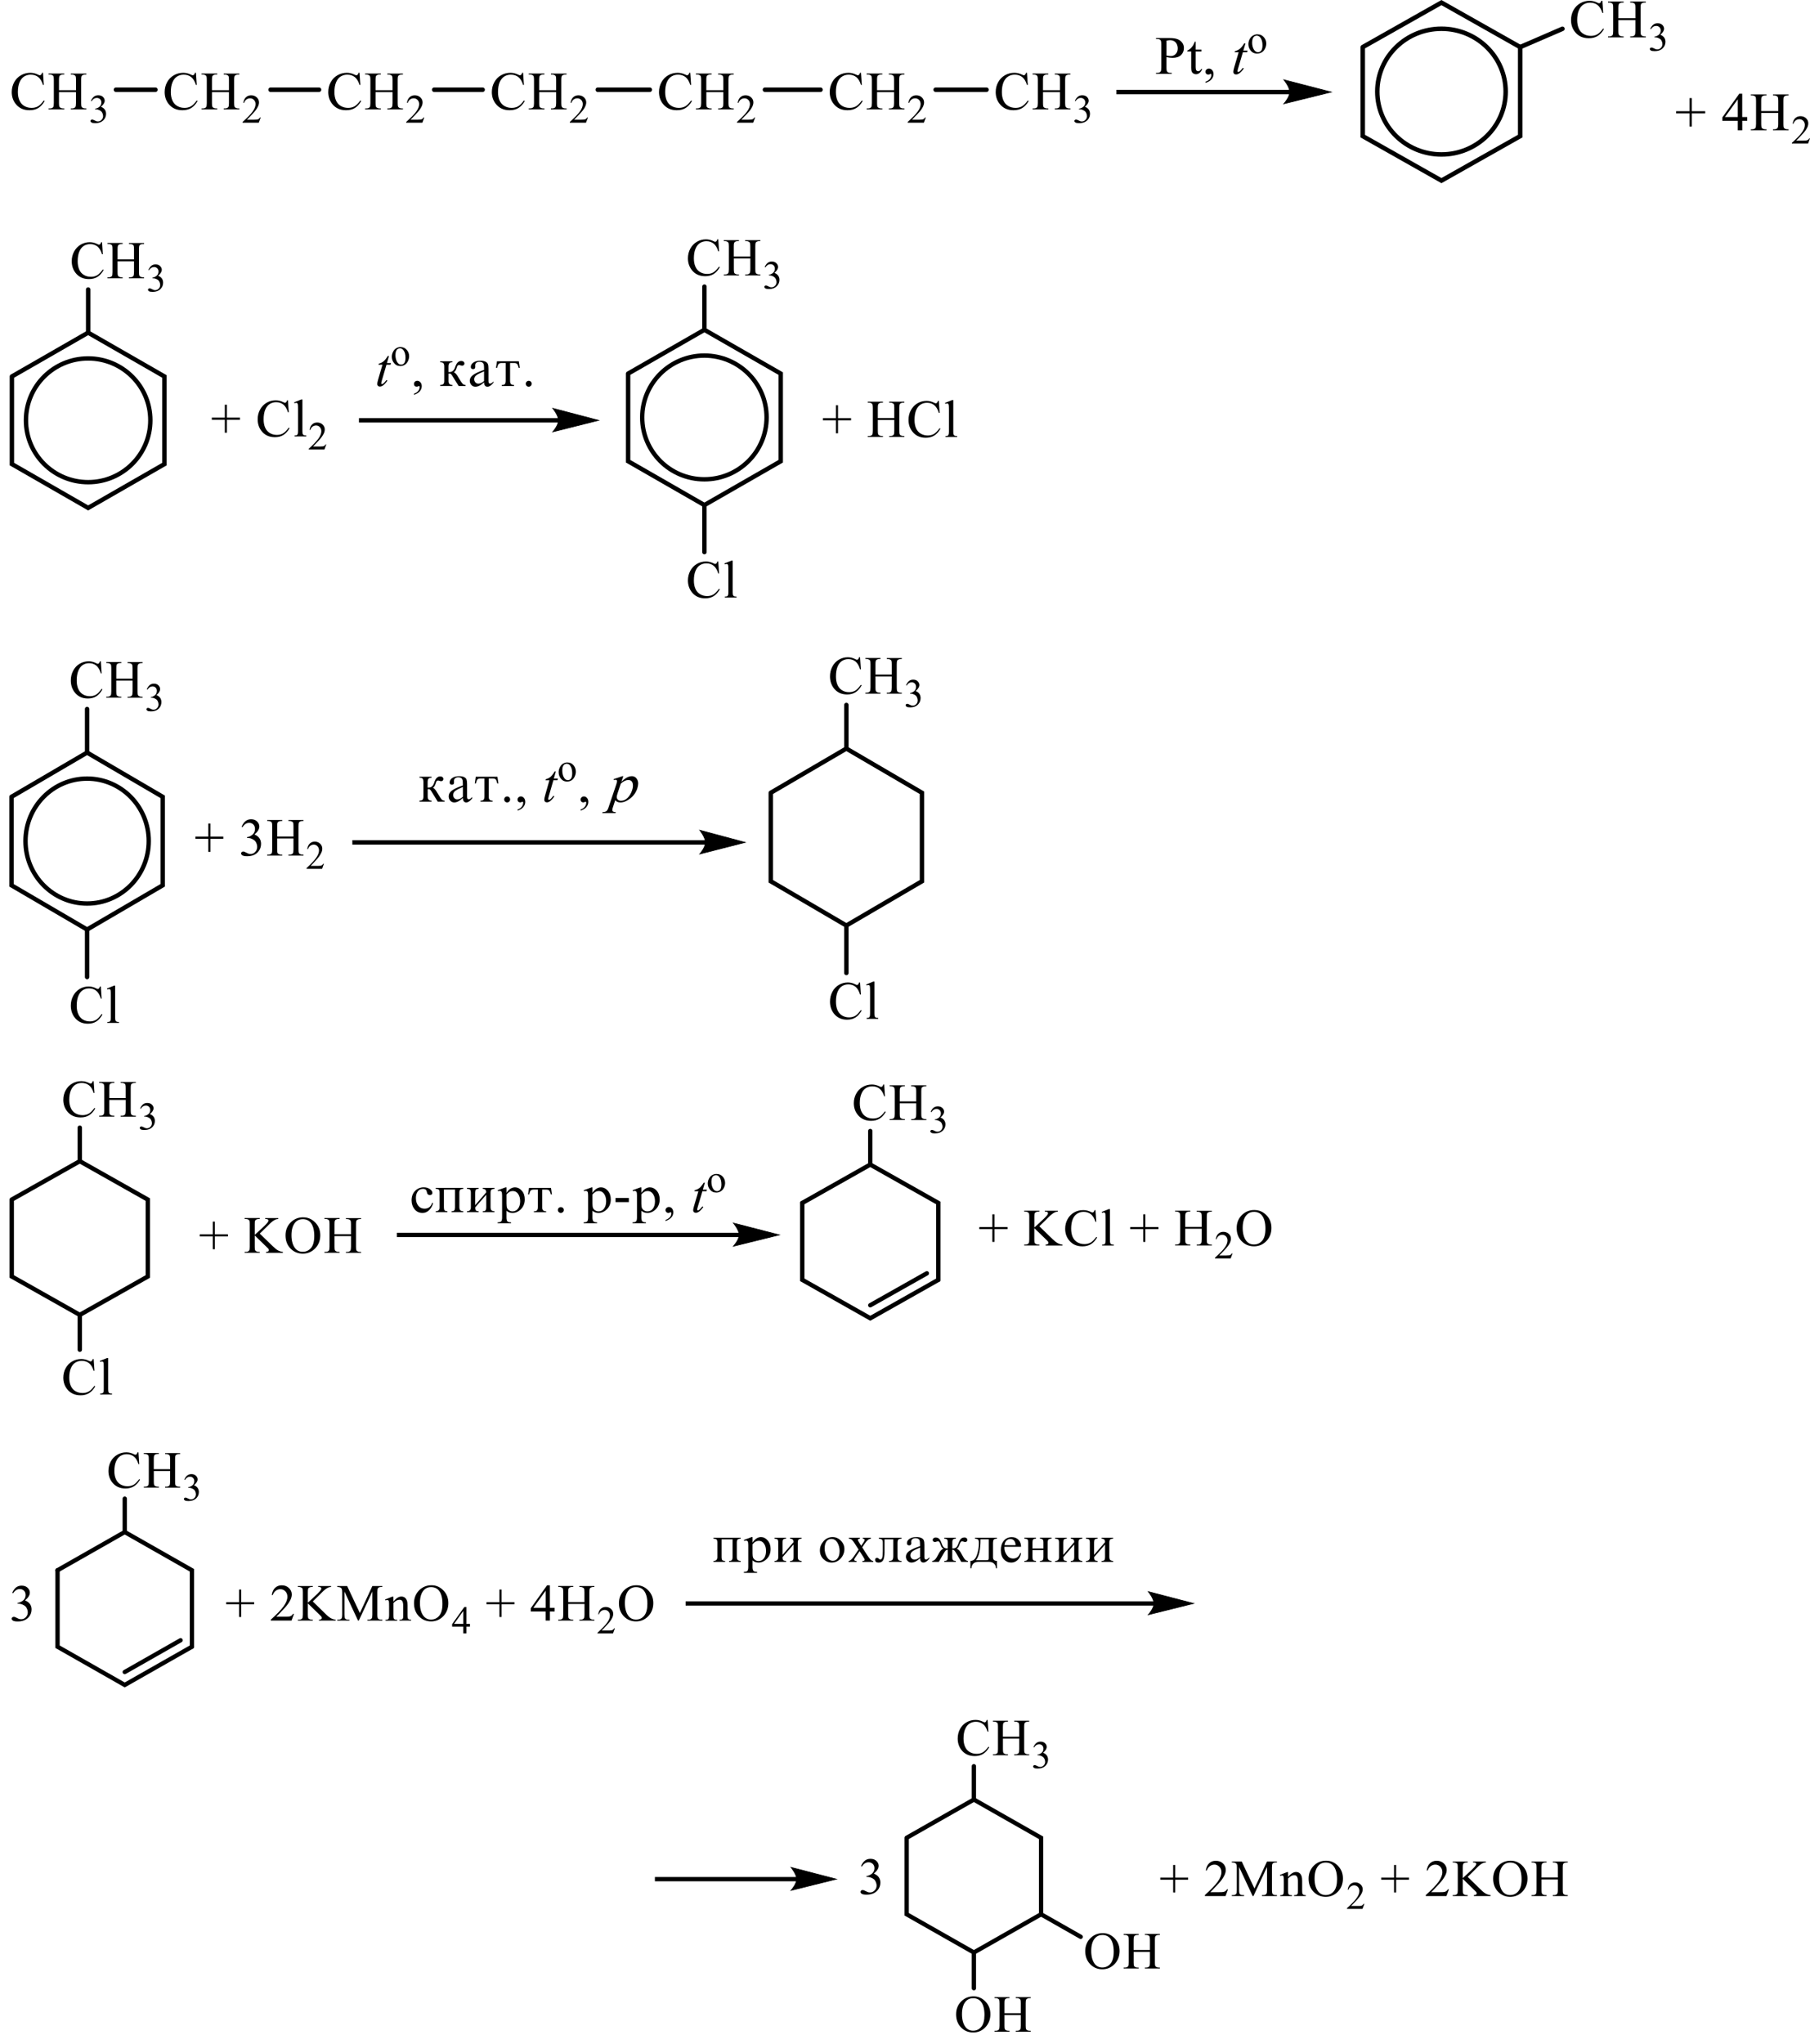 <?xml version="1.0" encoding="UTF-8"?> <svg xmlns="http://www.w3.org/2000/svg" xmlns:xlink="http://www.w3.org/1999/xlink" id="_Слой_1" data-name="Слой 1" width="599.55" height="676.71" viewBox="0 0 599.55 676.71"><defs><style> .cls-1 { stroke-width: .21px; } .cls-1, .cls-2, .cls-3, .cls-4, .cls-5, .cls-6, .cls-7, .cls-8, .cls-9, .cls-10, .cls-11, .cls-12, .cls-13, .cls-14 { fill: none; } .cls-1, .cls-2, .cls-3, .cls-4, .cls-5, .cls-6, .cls-7, .cls-9, .cls-10, .cls-11, .cls-12, .cls-13, .cls-14 { stroke: #000; stroke-miterlimit: 10; } .cls-1, .cls-3, .cls-5, .cls-6, .cls-7, .cls-9, .cls-10, .cls-11, .cls-12, .cls-13 { stroke-linecap: round; } .cls-2, .cls-9 { stroke-width: 1.49px; } .cls-3 { stroke-width: .22px; } .cls-4, .cls-7 { stroke-width: 1.46px; } .cls-5, .cls-14 { stroke-width: 1.46px; } .cls-6 { stroke-width: .21px; } .cls-15 { clip-path: url(#clippath-1); } .cls-10 { stroke-width: 1.45px; } .cls-16 { clip-path: url(#clippath-3); } .cls-11 { stroke-width: .21px; } .cls-12 { stroke-width: .21px; } .cls-17 { fill-rule: evenodd; } .cls-18 { clip-path: url(#clippath-2); } .cls-13 { stroke-width: 1.43px; } .cls-19 { clip-path: url(#clippath); } </style><clipPath id="clippath"><rect class="cls-8" y="74.34" width="320.69" height="127.5"></rect></clipPath><clipPath id="clippath-1"><rect class="cls-8" y="212.65" width="309.31" height="130.19"></rect></clipPath><clipPath id="clippath-2"><rect class="cls-8" y="353.15" width="425.37" height="112.5"></rect></clipPath><clipPath id="clippath-3"><rect class="cls-8" y="476.15" width="523.18" height="200.57"></rect></clipPath></defs><g><path class="cls-17" d="M70.21,29.86h5.63v-3.39c0-.61-.04-1.01-.12-1.2-.06-.15-.18-.27-.38-.38-.26-.14-.53-.21-.81-.21h-.43v-.32h5.18v.32h-.43c-.29,0-.56.07-.81.2-.19.09-.32.23-.39.42-.07.19-.1.58-.1,1.16v7.65c0,.6.04,1,.12,1.19.06.14.18.27.37.38.26.14.54.21.82.21h.43v.32h-5.18v-.32h.43c.49,0,.85-.14,1.08-.43.15-.19.22-.63.22-1.35v-3.61h-5.63v3.61c0,.6.04,1,.12,1.19.06.14.19.27.38.38.26.14.53.21.81.21h.44v.32h-5.19v-.32h.43c.5,0,.86-.14,1.09-.43.14-.19.21-.63.21-1.35v-7.65c0-.61-.04-1.01-.12-1.2-.06-.15-.18-.27-.37-.38-.26-.14-.54-.21-.82-.21h-.43v-.32h5.19v.32h-.44c-.29,0-.56.07-.81.2-.18.09-.31.23-.38.42-.07.19-.11.58-.11,1.16v3.39ZM64.9,24.09l.28,4.03h-.28c-.37-1.21-.9-2.08-1.58-2.61-.69-.53-1.51-.79-2.47-.79-.8,0-1.53.2-2.18.6-.65.4-1.16,1.04-1.53,1.91-.37.87-.56,1.96-.56,3.26,0,1.07.18,2,.53,2.79.35.79.88,1.39,1.59,1.81.71.42,1.51.63,2.42.63.79,0,1.48-.16,2.08-.49.6-.33,1.26-.98,1.98-1.96l.28.18c-.61,1.06-1.32,1.83-2.13,2.32-.81.49-1.77.73-2.89.73-2.01,0-3.56-.73-4.67-2.19-.82-1.08-1.23-2.36-1.23-3.83,0-1.18.27-2.27.81-3.26s1.29-1.76,2.24-2.3c.95-.55,1.99-.82,3.11-.82.87,0,1.74.21,2.59.63.25.13.43.19.54.19.16,0,.3-.06.42-.17.16-.16.27-.38.33-.66h.31Z"></path><path class="cls-17" d="M86.36,38.91l-.64,1.71h-5.36v-.24c1.58-1.41,2.69-2.56,3.33-3.45.64-.89.96-1.71.96-2.45,0-.56-.18-1.03-.53-1.39-.35-.36-.77-.54-1.27-.54-.45,0-.85.13-1.2.38-.36.26-.62.63-.79,1.13h-.25c.11-.81.4-1.43.86-1.86.46-.43,1.04-.65,1.73-.65.74,0,1.35.23,1.85.69.49.46.74,1.01.74,1.64,0,.45-.11.9-.32,1.35-.33.71-.87,1.46-1.61,2.25-1.11,1.19-1.81,1.91-2.08,2.15h2.37c.48,0,.82-.02,1.01-.05.19-.03.37-.11.53-.21.16-.11.29-.26.41-.46h.25Z"></path><path class="cls-17" d="M124.4,29.86h5.63v-3.39c0-.61-.04-1.01-.12-1.2-.06-.15-.18-.27-.38-.38-.26-.14-.53-.21-.81-.21h-.43v-.32h5.18v.32h-.43c-.29,0-.56.07-.81.2-.19.09-.32.23-.39.42-.07.19-.1.58-.1,1.16v7.65c0,.6.04,1,.12,1.19.06.14.18.27.37.38.26.14.54.21.82.21h.43v.32h-5.18v-.32h.43c.49,0,.85-.14,1.08-.43.15-.19.22-.63.22-1.35v-3.61h-5.63v3.61c0,.6.04,1,.12,1.19.06.14.19.27.38.38.26.14.53.21.81.21h.44v.32h-5.19v-.32h.43c.5,0,.86-.14,1.09-.43.14-.19.21-.63.21-1.35v-7.65c0-.61-.04-1.01-.12-1.2-.06-.15-.18-.27-.37-.38-.26-.14-.54-.21-.82-.21h-.43v-.32h5.19v.32h-.44c-.29,0-.56.07-.81.2-.18.09-.31.23-.38.42-.07.19-.11.58-.11,1.16v3.39ZM119.09,24.09l.28,4.03h-.28c-.37-1.21-.9-2.08-1.58-2.61-.69-.53-1.51-.79-2.47-.79-.8,0-1.53.2-2.18.6-.65.4-1.16,1.04-1.53,1.91-.37.87-.56,1.96-.56,3.26,0,1.07.18,2,.53,2.79.35.79.88,1.39,1.59,1.81.71.42,1.51.63,2.42.63.79,0,1.48-.16,2.08-.49.6-.33,1.26-.98,1.98-1.96l.28.18c-.61,1.06-1.32,1.83-2.13,2.32-.81.49-1.77.73-2.89.73-2.01,0-3.56-.73-4.67-2.19-.82-1.08-1.23-2.36-1.23-3.83,0-1.18.27-2.27.81-3.26.54-.99,1.29-1.76,2.24-2.3.95-.55,1.99-.82,3.11-.82.87,0,1.74.21,2.59.63.25.13.43.19.54.19.16,0,.3-.06.42-.17.16-.16.27-.38.33-.66h.31Z"></path><path class="cls-17" d="M140.55,38.91l-.64,1.71h-5.36v-.24c1.58-1.41,2.69-2.56,3.33-3.45.64-.89.96-1.71.96-2.45,0-.56-.18-1.03-.53-1.39-.35-.36-.77-.54-1.27-.54-.45,0-.85.13-1.2.38-.35.26-.62.63-.79,1.13h-.25c.11-.81.4-1.43.86-1.86.46-.43,1.04-.65,1.73-.65.74,0,1.35.23,1.85.69.49.46.74,1.01.74,1.64,0,.45-.11.9-.32,1.35-.33.71-.87,1.46-1.61,2.25-1.11,1.19-1.81,1.91-2.08,2.15h2.37c.48,0,.82-.02,1.01-.05.19-.03.37-.11.53-.21.16-.11.29-.26.41-.46h.25Z"></path><line class="cls-9" x1="89.63" y1="29.71" x2="105.68" y2="29.71"></line><path class="cls-17" d="M178.6,29.86h5.62v-3.39c0-.61-.03-1.01-.11-1.2-.06-.15-.19-.27-.38-.38-.25-.14-.53-.21-.82-.21h-.42v-.32h5.18v.32h-.44c-.28,0-.55.07-.8.2-.19.09-.33.23-.39.42-.06.19-.11.58-.11,1.16v7.65c0,.6.05,1,.13,1.19.06.14.17.27.36.38.27.14.53.21.82.21h.44v.32h-5.18v-.32h.42c.5,0,.86-.14,1.08-.43.14-.19.22-.63.22-1.35v-3.61h-5.62v3.61c0,.6.03,1,.11,1.19.06.14.19.27.38.38.25.14.53.21.82.21h.44v.32h-5.2v-.32h.44c.49,0,.86-.14,1.08-.43.14-.19.22-.63.22-1.35v-7.65c0-.61-.05-1.01-.13-1.2-.06-.15-.17-.27-.36-.38-.27-.14-.53-.21-.82-.21h-.44v-.32h5.2v.32h-.44c-.28,0-.57.07-.82.2-.19.09-.31.23-.38.42-.08.19-.11.58-.11,1.16v3.39ZM173.27,24.09l.28,4.03h-.28c-.36-1.21-.9-2.08-1.57-2.61-.69-.53-1.51-.79-2.47-.79-.82,0-1.54.2-2.18.6-.64.4-1.16,1.04-1.54,1.91-.36.87-.55,1.96-.55,3.26,0,1.07.17,2,.52,2.79.36.79.88,1.39,1.59,1.81.71.42,1.52.63,2.42.63.79,0,1.48-.16,2.09-.49.6-.33,1.26-.98,1.98-1.96l.28.18c-.61,1.06-1.32,1.83-2.14,2.32-.8.49-1.77.73-2.89.73-1.99,0-3.55-.73-4.65-2.19-.83-1.08-1.24-2.36-1.24-3.83,0-1.18.27-2.27.82-3.26.53-.99,1.29-1.76,2.23-2.3.96-.55,1.99-.82,3.13-.82.86,0,1.73.21,2.59.63.24.13.42.19.53.19.16,0,.3-.06.41-.17.16-.16.27-.38.33-.66h.31Z"></path><path class="cls-17" d="M194.75,38.91l-.64,1.71h-5.36v-.24c1.57-1.41,2.69-2.56,3.33-3.45.64-.89.96-1.71.96-2.45,0-.56-.17-1.03-.52-1.39-.36-.36-.79-.54-1.27-.54-.46,0-.85.13-1.21.38-.35.26-.61.63-.79,1.13h-.25c.11-.81.41-1.43.86-1.86.47-.43,1.04-.65,1.74-.65s1.35.23,1.84.69c.49.46.74,1.01.74,1.64,0,.45-.11.9-.31,1.35-.33.71-.86,1.46-1.62,2.25-1.12,1.19-1.81,1.91-2.07,2.15h2.37c.47,0,.82-.02,1.01-.05.2-.03.38-.11.53-.21.16-.11.28-.26.41-.46h.25Z"></path><line class="cls-9" x1="143.82" y1="29.71" x2="159.87" y2="29.71"></line><path class="cls-17" d="M233.97,29.86h5.62v-3.39c0-.61-.03-1.01-.11-1.2-.06-.15-.19-.27-.38-.38-.25-.14-.53-.21-.82-.21h-.42v-.32h5.18v.32h-.44c-.28,0-.55.07-.8.2-.19.09-.33.23-.39.42-.06.19-.11.58-.11,1.16v7.65c0,.6.05,1,.13,1.19.06.14.17.27.36.38.27.14.53.21.82.21h.44v.32h-5.18v-.32h.42c.5,0,.86-.14,1.08-.43.14-.19.22-.63.22-1.35v-3.61h-5.62v3.61c0,.6.03,1,.11,1.19.06.14.19.27.38.38.25.14.53.21.82.21h.44v.32h-5.2v-.32h.44c.49,0,.86-.14,1.08-.43.14-.19.22-.63.22-1.35v-7.65c0-.61-.05-1.01-.13-1.2-.06-.15-.17-.27-.36-.38-.27-.14-.53-.21-.82-.21h-.44v-.32h5.2v.32h-.44c-.28,0-.57.07-.82.2-.19.09-.31.23-.38.42-.08.19-.11.58-.11,1.16v3.39ZM228.64,24.09l.28,4.03h-.28c-.36-1.21-.9-2.08-1.57-2.61-.69-.53-1.51-.79-2.47-.79-.82,0-1.54.2-2.18.6-.64.4-1.16,1.04-1.54,1.91-.36.87-.55,1.96-.55,3.26,0,1.07.17,2,.52,2.79.36.79.88,1.39,1.59,1.81.71.42,1.52.63,2.42.63.79,0,1.48-.16,2.09-.49.6-.33,1.26-.98,1.98-1.96l.28.18c-.61,1.06-1.32,1.83-2.14,2.32-.8.49-1.77.73-2.89.73-1.99,0-3.55-.73-4.65-2.19-.83-1.08-1.24-2.36-1.24-3.83,0-1.18.27-2.27.82-3.26.53-.99,1.29-1.76,2.23-2.3.96-.55,1.99-.82,3.13-.82.86,0,1.73.21,2.59.63.24.13.42.19.53.19.16,0,.3-.06.41-.17.16-.16.27-.38.33-.66h.31Z"></path><path class="cls-17" d="M250.12,38.91l-.64,1.71h-5.36v-.24c1.57-1.41,2.69-2.56,3.33-3.45.64-.89.96-1.71.96-2.45,0-.56-.17-1.03-.52-1.39-.36-.36-.79-.54-1.27-.54-.46,0-.85.13-1.21.38-.35.26-.61.63-.79,1.13h-.25c.11-.81.41-1.43.86-1.86.47-.43,1.04-.65,1.74-.65s1.35.23,1.84.69c.49.46.74,1.01.74,1.64,0,.45-.11.9-.31,1.35-.33.71-.86,1.46-1.62,2.25-1.12,1.19-1.81,1.91-2.07,2.15h2.37c.47,0,.82-.02,1.01-.05.2-.03.38-.11.53-.21.16-.11.28-.26.41-.46h.25Z"></path><line class="cls-9" x1="198.01" y1="29.71" x2="215.24" y2="29.71"></line><polygon class="cls-17" points="559.65 41.9 559.65 37.54 555.21 37.54 555.21 36.82 559.65 36.82 559.65 32.48 560.38 32.48 560.38 36.82 564.84 36.82 564.84 37.54 560.38 37.54 560.38 41.9 559.65 41.9"></polygon><path class="cls-17" d="M583.4,36.78h5.64v-3.39c0-.61-.05-1.01-.13-1.2-.06-.15-.19-.27-.38-.38-.25-.14-.52-.21-.82-.21h-.42v-.32h5.18v.32h-.42c-.28,0-.57.07-.82.2-.19.09-.31.23-.39.42-.06.19-.09.58-.09,1.16v7.65c0,.6.03,1,.11,1.19.06.14.19.27.36.38.27.14.55.21.83.21h.42v.32h-5.18v-.32h.42c.5,0,.86-.14,1.08-.43.16-.19.24-.63.24-1.35v-3.61h-5.64v3.61c0,.6.05,1,.13,1.19.05.14.17.27.36.38.27.14.53.21.82.21h.44v.32h-5.18v-.32h.42c.5,0,.86-.14,1.08-.43.14-.19.22-.63.22-1.35v-7.65c0-.61-.05-1.01-.11-1.2-.06-.15-.19-.27-.38-.38-.25-.14-.53-.21-.82-.21h-.42v-.32h5.18v.32h-.44c-.28,0-.55.07-.82.2-.17.09-.3.23-.38.42-.08.19-.11.58-.11,1.16v3.39ZM575.63,38.76v-5.89l-4.26,5.89h4.26ZM578.74,38.76v1.24h-1.63v3.13h-1.48v-3.13h-5.12v-1.12l5.62-7.85h.97v7.73h1.63Z"></path><path class="cls-17" d="M599.55,45.83l-.64,1.71h-5.36v-.24c1.57-1.41,2.69-2.56,3.33-3.45.64-.89.96-1.71.96-2.45,0-.56-.17-1.03-.52-1.39-.36-.36-.79-.54-1.27-.54-.44,0-.85.13-1.21.38-.35.26-.61.63-.79,1.13h-.24c.11-.81.39-1.43.85-1.86.47-.43,1.05-.65,1.74-.65.74,0,1.35.23,1.84.69.5.46.74,1.01.74,1.64,0,.45-.09.9-.31,1.35-.33.71-.86,1.46-1.62,2.25-1.1,1.19-1.81,1.91-2.07,2.15h2.37c.49,0,.82-.02,1.01-.05.2-.03.38-.11.53-.21.16-.11.3-.26.41-.46h.25Z"></path><rect x="369.78" y="29.74" width="57.65" height="1.48"></rect><polygon class="cls-17" points="440.98 30.48 440.31 30.65 438.53 31.09 436 31.71 433.13 32.42 430.24 33.13 427.72 33.75 425.95 34.19 425.27 34.36 425.57 33.99 425.89 33.58 426.61 32.45 426.92 31.8 427.14 31.13 427.14 29.8 426.92 29.1 426.61 28.41 425.89 27.24 425.57 26.8 425.35 26.52 425.27 26.42 425.95 26.59 427.72 27.05 430.24 27.7 433.13 28.45 436 29.2 438.53 29.85 440.31 30.31 440.98 30.48"></polygon><path class="cls-3" d="M440.98,30.48l-15.71,3.88s1.96-2.18,1.96-3.88-1.96-4.06-1.96-4.06l15.71,4.06Z"></path><path class="cls-17" d="M399.32,27.44v-.38c.61-.2,1.08-.51,1.43-.92.33-.42.5-.86.5-1.33,0-.11-.03-.2-.08-.28-.05-.05-.08-.08-.13-.08-.06,0-.2.06-.42.17-.11.05-.22.08-.35.08-.3,0-.52-.08-.69-.25-.17-.17-.27-.4-.27-.7s.11-.53.33-.73c.24-.2.5-.31.82-.31.39,0,.75.17,1.05.5.31.34.47.78.47,1.33,0,.6-.22,1.16-.64,1.68-.42.52-1.1.92-2.03,1.22ZM396.06,13.81v2.63h1.92v.61h-1.92v5.2c0,.52.08.87.22,1.05.16.18.35.27.6.27.19,0,.38-.06.57-.18s.33-.3.42-.53h.36c-.22.57-.52,1-.9,1.29-.38.29-.77.43-1.18.43-.27,0-.53-.08-.8-.22-.27-.15-.46-.36-.58-.64-.13-.28-.19-.7-.19-1.28v-5.39h-1.29v-.29c.31-.13.66-.35,1.01-.65.33-.31.64-.67.91-1.09.14-.22.33-.63.57-1.22h.28ZM386.38,18.4c.31.06.6.1.83.13.25.03.46.04.63.04.61,0,1.16-.23,1.6-.7.46-.47.68-1.08.68-1.82,0-.51-.11-.99-.31-1.43-.22-.44-.52-.77-.91-.99-.39-.22-.85-.33-1.35-.33-.3,0-.69.06-1.16.17v4.93ZM386.38,18.9v3.45c0,.75.08,1.21.25,1.39.22.26.57.39,1.02.39h.47v.32h-5.2v-.32h.46c.52,0,.88-.16,1.1-.49.13-.18.19-.61.19-1.29v-7.66c0-.75-.09-1.21-.25-1.39-.24-.26-.58-.38-1.04-.38h-.46v-.32h4.45c1.08,0,1.93.11,2.56.33.63.22,1.16.59,1.59,1.11.42.52.64,1.13.64,1.85,0,.97-.33,1.75-.97,2.36-.66.61-1.59.91-2.78.91-.28,0-.6-.02-.94-.06-.33-.04-.71-.1-1.08-.18Z"></path><path class="cls-17" d="M412.55,14.37l-.71,2.38h1.41l-.16.55h-1.4l-1.52,5.16c-.17.55-.25.91-.25,1.08,0,.1.02.18.06.23s.11.08.17.08c.14,0,.35-.1.6-.31.14-.12.46-.48.94-1.08l.3.22c-.55.78-1.07,1.33-1.56,1.65-.33.22-.66.33-1.01.33-.27,0-.47-.08-.64-.24-.17-.16-.25-.37-.25-.62,0-.32.09-.79.28-1.44l1.49-5.06h-1.35l.09-.34c.66-.18,1.19-.44,1.63-.78.44-.35.93-.95,1.46-1.81h.39Z"></path><path class="cls-17" d="M416.27,11.8c-.24,0-.47.07-.71.21-.24.14-.42.38-.58.73-.14.34-.22.79-.22,1.33,0,.87.17,1.63.53,2.26.36.63.82.95,1.4.95.44,0,.8-.17,1.08-.52.28-.35.42-.95.42-1.8,0-1.07-.24-1.91-.71-2.52-.31-.42-.72-.63-1.23-.63ZM416.49,11.37c.93,0,1.67.35,2.23,1.04.49.59.72,1.27.72,2.03,0,.54-.14,1.08-.39,1.63-.27.55-.63.97-1.1,1.25-.46.28-.97.42-1.54.42-.93,0-1.67-.36-2.2-1.08-.47-.61-.69-1.29-.69-2.05,0-.55.14-1.1.41-1.64.28-.54.66-.95,1.12-1.21.46-.26.93-.39,1.45-.39Z"></path><path class="cls-17" d="M290.52,29.86h5.62v-3.39c0-.61-.03-1.01-.11-1.2-.06-.15-.19-.27-.38-.38-.25-.14-.53-.21-.82-.21h-.42v-.32h5.18v.32h-.44c-.28,0-.55.07-.8.2-.19.09-.33.23-.39.42-.06.19-.11.58-.11,1.16v7.65c0,.6.05,1,.13,1.19.06.14.17.27.36.38.27.14.53.21.82.21h.44v.32h-5.18v-.32h.42c.5,0,.86-.14,1.08-.43.14-.19.22-.63.22-1.35v-3.61h-5.62v3.61c0,.6.03,1,.11,1.19.06.14.19.27.38.38.25.14.53.21.82.21h.44v.32h-5.2v-.32h.44c.49,0,.86-.14,1.08-.43.14-.19.22-.63.22-1.35v-7.65c0-.61-.05-1.01-.13-1.2-.06-.15-.17-.27-.36-.38-.27-.14-.53-.21-.82-.21h-.44v-.32h5.2v.32h-.44c-.28,0-.57.07-.82.2-.19.09-.31.23-.38.42-.08.19-.11.58-.11,1.16v3.39ZM285.19,24.09l.28,4.03h-.28c-.36-1.21-.9-2.08-1.57-2.61-.69-.53-1.51-.79-2.47-.79-.82,0-1.54.2-2.18.6-.64.4-1.16,1.04-1.54,1.91-.36.87-.55,1.96-.55,3.26,0,1.07.17,2,.52,2.79.36.79.88,1.39,1.59,1.81.71.42,1.52.63,2.42.63.79,0,1.48-.16,2.09-.49.6-.33,1.26-.98,1.98-1.96l.28.18c-.61,1.06-1.32,1.83-2.14,2.32-.8.49-1.77.73-2.89.73-1.99,0-3.55-.73-4.65-2.19-.83-1.08-1.24-2.36-1.24-3.83,0-1.18.27-2.27.82-3.26.53-.99,1.29-1.76,2.23-2.3.96-.55,1.99-.82,3.13-.82.86,0,1.73.21,2.59.63.24.13.42.19.53.19.16,0,.3-.06.41-.17.16-.16.27-.38.33-.66h.31Z"></path><path class="cls-17" d="M306.66,38.91l-.64,1.71h-5.36v-.24c1.57-1.41,2.69-2.56,3.33-3.45.64-.89.96-1.71.96-2.45,0-.56-.17-1.03-.52-1.39-.36-.36-.79-.54-1.27-.54-.46,0-.85.13-1.21.38-.35.26-.61.63-.79,1.13h-.25c.11-.81.41-1.43.86-1.86.47-.43,1.04-.65,1.73-.65.74,0,1.37.23,1.85.69.49.46.74,1.01.74,1.64,0,.45-.11.9-.31,1.35-.33.71-.86,1.46-1.62,2.25-1.12,1.19-1.81,1.91-2.07,2.15h2.37c.47,0,.82-.02,1.01-.05.2-.03.38-.11.53-.21.16-.11.28-.26.41-.46h.25Z"></path><line class="cls-9" x1="253.38" y1="29.71" x2="271.79" y2="29.71"></line><path class="cls-17" d="M345.49,29.86h5.62v-3.39c0-.61-.03-1.01-.11-1.2-.06-.15-.19-.27-.38-.38-.25-.14-.53-.21-.82-.21h-.42v-.32h5.18v.32h-.44c-.28,0-.55.07-.8.2-.19.09-.33.23-.39.42-.06.19-.11.58-.11,1.16v7.65c0,.6.05,1,.13,1.19.06.14.17.27.36.38.27.14.53.21.82.21h.44v.32h-5.18v-.32h.42c.5,0,.86-.14,1.08-.43.14-.19.22-.63.22-1.35v-3.61h-5.62v3.61c0,.6.03,1,.11,1.19.06.14.19.27.38.38.25.14.53.21.82.21h.44v.32h-5.2v-.32h.44c.49,0,.86-.14,1.08-.43.14-.19.22-.63.22-1.35v-7.65c0-.61-.05-1.01-.13-1.2-.06-.15-.17-.27-.36-.38-.27-.14-.53-.21-.82-.21h-.44v-.32h5.2v.32h-.44c-.28,0-.57.07-.82.2-.19.09-.31.23-.38.42-.08.19-.11.58-.11,1.16v3.39ZM340.17,24.09l.28,4.03h-.28c-.36-1.21-.9-2.08-1.57-2.61-.69-.53-1.51-.79-2.47-.79-.82,0-1.54.2-2.18.6-.64.4-1.16,1.04-1.54,1.91-.36.87-.55,1.96-.55,3.26,0,1.07.17,2,.52,2.79.36.79.88,1.39,1.59,1.81.71.42,1.52.63,2.42.63.79,0,1.48-.16,2.09-.49.6-.33,1.26-.98,1.98-1.96l.28.18c-.61,1.06-1.32,1.83-2.14,2.32-.8.49-1.77.73-2.89.73-1.99,0-3.55-.73-4.65-2.19-.83-1.08-1.24-2.36-1.24-3.83,0-1.18.27-2.27.82-3.26.53-.99,1.29-1.76,2.23-2.3.96-.55,1.99-.82,3.13-.82.86,0,1.73.21,2.59.63.24.13.42.19.53.19.16,0,.3-.06.41-.17.16-.16.27-.38.33-.66h.31Z"></path><path class="cls-17" d="M356.03,33.42c.27-.6.6-1.06.99-1.39s.88-.49,1.48-.49c.72,0,1.29.23,1.68.69.28.35.44.71.44,1.11,0,.65-.42,1.32-1.26,2.01.57.21.99.52,1.27.92.28.4.42.87.42,1.4,0,.77-.25,1.44-.74,2-.66.73-1.6,1.1-2.84,1.1-.61,0-1.02-.07-1.24-.22-.24-.15-.35-.31-.35-.48,0-.13.06-.24.16-.34.11-.1.24-.14.39-.14.11,0,.22.02.33.05.08.02.25.1.52.24.27.14.46.22.57.25.16.05.33.07.52.07.46,0,.86-.17,1.19-.52.33-.35.5-.75.5-1.23,0-.35-.08-.68-.24-1.01-.11-.24-.24-.43-.38-.56-.19-.17-.46-.33-.79-.48-.35-.14-.68-.21-1.04-.21h-.2v-.2c.35-.04.71-.17,1.05-.37.36-.2.61-.45.79-.74.16-.29.24-.61.24-.95,0-.45-.14-.81-.44-1.09-.28-.28-.64-.42-1.07-.42-.69,0-1.27.36-1.74,1.09l-.22-.1Z"></path><line class="cls-9" x1="309.93" y1="29.71" x2="326.77" y2="29.71"></line><polyline class="cls-9" points="451.4 15.59 451.4 45.07 477.47 59.8 503.55 45.07 503.55 15.59 477.47 .86 451.4 15.59"></polyline><path class="cls-2" d="M498.74,30.33c0,11.49-9.52,20.81-21.27,20.81s-21.25-9.32-21.25-20.81,9.52-20.81,21.25-20.81,21.27,9.32,21.27,20.81Z"></path><path class="cls-17" d="M536.08,6.02h5.64v-3.39c0-.61-.05-1.01-.13-1.2-.05-.15-.17-.27-.36-.38-.27-.14-.53-.21-.82-.21h-.42v-.32h5.17v.32h-.42c-.28,0-.55.07-.82.2-.19.09-.31.23-.38.42-.08.19-.11.58-.11,1.16v7.65c0,.6.05,1,.11,1.19.06.14.19.27.38.38.27.14.53.21.82.21h.42v.32h-5.17v-.32h.42c.49,0,.85-.14,1.08-.43.14-.19.22-.63.22-1.35v-3.61h-5.64v3.61c0,.6.05,1,.13,1.19.06.14.19.27.38.38.25.14.52.21.82.21h.42v.32h-5.18v-.32h.42c.5,0,.86-.14,1.1-.43.14-.19.2-.63.2-1.35V2.63c0-.61-.03-1.01-.11-1.2-.06-.15-.19-.27-.36-.38-.27-.14-.55-.21-.83-.21h-.42v-.32h5.18v.32h-.42c-.3,0-.57.07-.82.2-.19.09-.31.23-.39.42-.06.19-.11.58-.11,1.16v3.39ZM530.77.25l.28,4.03h-.28c-.38-1.21-.9-2.08-1.59-2.61-.68-.53-1.51-.79-2.47-.79-.8,0-1.52.2-2.17.6-.66.4-1.16,1.04-1.54,1.91-.38.87-.57,1.96-.57,3.26,0,1.07.19,2,.53,2.79s.88,1.39,1.59,1.81c.71.42,1.51.63,2.42.63.79,0,1.48-.16,2.07-.49.61-.33,1.27-.98,1.99-1.96l.27.18c-.6,1.06-1.32,1.83-2.12,2.32-.82.49-1.77.73-2.89.73-2.01,0-3.57-.73-4.67-2.19-.82-1.08-1.23-2.36-1.23-3.83,0-1.18.27-2.27.8-3.26.55-.99,1.29-1.76,2.25-2.3.94-.55,1.99-.82,3.11-.82.88,0,1.74.21,2.59.63.25.13.42.19.53.19.17,0,.3-.06.42-.17.16-.16.27-.38.33-.66h.31Z"></path><path class="cls-17" d="M546.63,9.58c.25-.6.58-1.06.99-1.39.39-.33.88-.49,1.48-.49.72,0,1.27.23,1.67.69.3.35.44.71.44,1.11,0,.65-.41,1.32-1.24,2.01.57.21.97.52,1.27.92.28.4.42.87.42,1.4,0,.77-.25,1.44-.75,2-.64.73-1.59,1.1-2.83,1.1-.61,0-1.04-.07-1.26-.22-.22-.15-.33-.31-.33-.48,0-.13.05-.24.16-.34.11-.1.24-.14.38-.14.11,0,.24.02.35.05.08.02.25.1.52.24.27.14.46.22.55.25.17.05.35.07.53.07.46,0,.85-.17,1.19-.52.33-.35.5-.75.5-1.23,0-.35-.08-.68-.24-1.01-.11-.24-.25-.43-.38-.56-.2-.17-.46-.33-.8-.48-.33-.14-.68-.21-1.02-.21h-.22v-.2c.36-.04.71-.17,1.07-.37.36-.2.61-.45.77-.74.16-.29.25-.61.25-.95,0-.45-.16-.81-.44-1.09-.28-.28-.64-.42-1.07-.42-.71,0-1.27.36-1.74,1.09l-.22-.1Z"></path><line class="cls-9" x1="503.55" y1="15.59" x2="517.54" y2="9.54"></line><path class="cls-17" d="M19.55,29.86h5.63v-3.39c0-.61-.04-1.01-.12-1.2-.06-.15-.18-.27-.38-.38-.26-.14-.53-.21-.81-.21h-.43v-.32h5.18v.32h-.43c-.28,0-.56.07-.81.2-.19.09-.32.23-.39.42-.07.19-.1.58-.1,1.16v7.65c0,.6.04,1,.11,1.19.06.14.18.27.37.38.26.14.54.21.82.21h.43v.32h-5.18v-.32h.43c.49,0,.85-.14,1.08-.43.15-.19.22-.63.22-1.35v-3.61h-5.63v3.61c0,.6.04,1,.12,1.19.06.14.19.27.38.38.26.14.53.21.81.21h.44v.32h-5.19v-.32h.43c.5,0,.86-.14,1.09-.43.14-.19.21-.63.21-1.35v-7.65c0-.61-.04-1.01-.12-1.2-.06-.15-.18-.27-.37-.38-.26-.14-.54-.21-.82-.21h-.43v-.32h5.19v.32h-.44c-.29,0-.56.07-.81.2-.18.09-.31.23-.38.42-.07.19-.11.58-.11,1.16v3.39ZM14.24,24.09l.28,4.03h-.28c-.37-1.21-.9-2.08-1.58-2.61-.68-.53-1.51-.79-2.47-.79-.8,0-1.53.2-2.18.6-.65.4-1.16,1.04-1.53,1.91-.37.87-.56,1.96-.56,3.26,0,1.07.18,2,.53,2.79.35.79.88,1.39,1.59,1.81.71.42,1.51.63,2.42.63.79,0,1.48-.16,2.08-.49.6-.33,1.26-.98,1.98-1.96l.28.18c-.61,1.06-1.32,1.83-2.13,2.32-.81.49-1.77.73-2.89.73-2.01,0-3.56-.73-4.66-2.19-.82-1.08-1.23-2.36-1.23-3.83,0-1.18.27-2.27.81-3.26.54-.99,1.29-1.76,2.24-2.3.95-.55,1.99-.82,3.11-.82.87,0,1.74.21,2.59.63.25.13.43.19.54.19.16,0,.3-.06.42-.17.16-.16.27-.38.33-.66h.31Z"></path><path class="cls-17" d="M30.1,33.42c.26-.6.59-1.06.98-1.39.39-.33.89-.49,1.48-.49.73,0,1.29.23,1.68.69.3.35.44.71.44,1.11,0,.65-.42,1.32-1.25,2.01.56.21.98.52,1.27.92s.43.87.43,1.4c0,.77-.25,1.44-.75,2-.65.73-1.6,1.1-2.84,1.1-.61,0-1.03-.07-1.25-.22-.22-.15-.33-.31-.33-.48,0-.13.05-.24.16-.34.11-.1.23-.14.38-.14.11,0,.23.02.34.05.08.02.25.1.52.24.27.14.45.22.56.25.17.05.34.07.53.07.46,0,.85-.17,1.19-.52.34-.35.51-.75.51-1.23,0-.35-.08-.68-.23-1.01-.12-.24-.24-.43-.38-.56-.19-.17-.46-.33-.79-.48s-.68-.21-1.03-.21h-.21v-.2c.35-.04.71-.17,1.06-.37.35-.2.61-.45.77-.74.16-.29.24-.61.24-.95,0-.45-.14-.81-.43-1.09-.29-.28-.65-.42-1.08-.42-.69,0-1.27.36-1.74,1.09l-.22-.1Z"></path><line class="cls-9" x1="51.49" y1="29.71" x2="38.41" y2="29.71"></line></g><g class="cls-19"><polygon class="cls-17" points="276.89 143.47 276.89 139.17 272.58 139.17 272.58 138.46 276.89 138.46 276.89 134.18 277.59 134.18 277.59 138.46 281.91 138.46 281.91 139.17 277.59 139.17 277.59 143.47 276.89 143.47"></polygon><path class="cls-17" d="M315.77,132.44v10.46c0,.49.03.82.11.98.08.16.18.28.33.37.15.08.43.13.84.13v.31h-3.88v-.31c.37,0,.61-.04.75-.11.12-.08.23-.2.3-.37s.12-.5.12-.99v-7.16c0-.89-.03-1.44-.06-1.64-.05-.2-.11-.34-.2-.42-.09-.07-.21-.11-.35-.11-.15,0-.33.05-.56.14l-.15-.3,2.36-.96h.4ZM310.98,132.74l.27,3.97h-.27c-.35-1.19-.87-2.04-1.52-2.57-.67-.52-1.46-.78-2.39-.78-.79,0-1.49.2-2.12.59-.62.39-1.13,1.02-1.49,1.88-.35.86-.53,1.93-.53,3.21,0,1.06.17,1.97.5,2.75.35.77.85,1.37,1.54,1.78.68.41,1.48.62,2.34.62.76,0,1.43-.16,2.02-.49.58-.33,1.22-.97,1.92-1.93l.27.17c-.59,1.04-1.28,1.8-2.07,2.28-.78.48-1.72.72-2.79.72-1.95,0-3.45-.72-4.52-2.15-.81-1.07-1.2-2.32-1.2-3.77,0-1.17.26-2.24.79-3.21.52-.98,1.25-1.73,2.16-2.27.93-.54,1.93-.81,3.03-.81.84,0,1.67.21,2.51.62.23.13.41.19.52.19.15,0,.29-.05.4-.16.15-.16.26-.37.32-.65h.3ZM290.77,138.42h5.45v-3.34c0-.6-.03-.99-.11-1.18-.06-.14-.18-.27-.37-.37-.24-.14-.5-.21-.79-.21h-.41v-.32h5.02v.32h-.41c-.27,0-.55.07-.79.2-.18.09-.3.23-.38.42-.06.19-.09.57-.09,1.14v7.53c0,.59.03.98.11,1.17.06.14.18.27.35.37.26.14.53.21.81.21h.41v.32h-5.02v-.32h.41c.49,0,.84-.14,1.05-.42.15-.18.21-.63.21-1.33v-3.56h-5.45v3.56c0,.59.05.98.11,1.17.06.14.18.27.37.37.26.14.52.21.79.21h.43v.32h-5.04v-.32h.43c.49,0,.84-.14,1.05-.42.14-.18.21-.63.21-1.33v-7.53c0-.6-.05-.99-.12-1.18-.05-.14-.17-.27-.35-.37-.26-.14-.52-.21-.79-.21h-.43v-.32h5.04v.32h-.43c-.27,0-.53.07-.79.2-.17.09-.3.23-.37.42-.08.19-.11.57-.11,1.14v3.34Z"></path><polygon class="cls-17" points="74.47 143.28 74.47 138.98 70.16 138.98 70.16 138.27 74.47 138.27 74.47 134 75.16 134 75.16 138.27 79.49 138.27 79.49 138.98 75.16 138.98 75.16 143.28 74.47 143.28"></polygon><path class="cls-17" d="M100.17,132.25v10.46c0,.49.04.82.11.98.07.16.18.28.33.37.15.08.43.13.84.13v.31h-3.89v-.31c.36,0,.61-.04.74-.11.13-.08.24-.2.31-.37.07-.17.11-.5.11-.99v-7.16c0-.89-.02-1.44-.06-1.64-.04-.2-.11-.34-.19-.42-.09-.07-.2-.11-.34-.11-.15,0-.34.05-.57.14l-.15-.3,2.36-.96h.39ZM95.38,132.55l.27,3.97h-.27c-.36-1.19-.87-2.04-1.53-2.57-.66-.52-1.46-.78-2.39-.78-.78,0-1.48.2-2.11.59-.63.39-1.12,1.02-1.49,1.88-.36.86-.54,1.93-.54,3.21,0,1.06.17,1.97.51,2.75.34.77.85,1.37,1.54,1.78.68.41,1.47.62,2.34.62.76,0,1.43-.16,2.02-.49.58-.33,1.22-.97,1.92-1.93l.27.17c-.59,1.04-1.28,1.8-2.06,2.28-.79.48-1.72.72-2.8.72-1.95,0-3.45-.72-4.52-2.15-.8-1.07-1.19-2.32-1.19-3.77,0-1.17.26-2.24.79-3.21.53-.98,1.25-1.73,2.17-2.27.92-.54,1.93-.81,3.02-.81.85,0,1.68.21,2.51.62.24.13.42.19.52.19.16,0,.29-.05.41-.16.15-.16.26-.37.32-.65h.3Z"></path><path class="cls-17" d="M108.08,147.14l-.62,1.69h-5.19v-.24c1.53-1.39,2.6-2.52,3.23-3.4.62-.88.94-1.68.94-2.41,0-.55-.17-1.01-.51-1.37-.34-.36-.75-.54-1.23-.54-.43,0-.82.13-1.16.38-.35.25-.6.62-.76,1.11h-.24c.11-.8.39-1.41.84-1.83.45-.43,1.01-.64,1.68-.64.72,0,1.31.23,1.79.68.48.46.72.99.72,1.61,0,.44-.1.89-.31,1.33-.32.7-.84,1.43-1.56,2.21-1.08,1.17-1.75,1.88-2.02,2.12h2.3c.47,0,.8-.02.98-.05.19-.03.36-.1.51-.21.15-.11.28-.26.4-.45h.24Z"></path><polyline class="cls-7" points="3.94 124.65 3.94 153.66 29.2 168.17 54.47 153.66 54.47 124.65 29.2 110.14 3.94 124.65"></polyline><path class="cls-4" d="M49.8,139.16c0,11.31-9.22,20.49-20.6,20.49s-20.6-9.17-20.6-20.49,9.22-20.48,20.6-20.48,20.6,9.17,20.6,20.48Z"></path><path class="cls-17" d="M38.94,85.88h5.45v-3.34c0-.6-.04-.99-.11-1.18-.06-.14-.18-.27-.36-.37-.25-.14-.51-.21-.79-.21h-.42v-.32h5.02v.32h-.42c-.28,0-.54.07-.79.2-.19.09-.31.23-.38.42s-.1.57-.1,1.14v7.53c0,.59.04.98.11,1.17.06.14.18.27.35.37.25.14.52.21.8.21h.42v.32h-5.02v-.32h.42c.48,0,.83-.14,1.05-.42.14-.18.22-.63.22-1.33v-3.56h-5.45v3.56c0,.59.04.98.11,1.17.06.14.18.27.36.37.25.14.51.21.79.21h.42v.32h-5.03v-.32h.42c.48,0,.84-.14,1.06-.42.14-.18.21-.63.21-1.33v-7.53c0-.6-.04-.99-.11-1.18-.06-.14-.18-.27-.35-.37-.25-.14-.52-.21-.8-.21h-.42v-.32h5.03v.32h-.42c-.28,0-.54.07-.79.2-.18.09-.3.23-.37.42-.07.19-.1.57-.1,1.14v3.34ZM33.79,80.2l.27,3.97h-.27c-.36-1.19-.87-2.04-1.53-2.57-.66-.52-1.46-.78-2.39-.78-.78,0-1.48.2-2.11.59-.63.39-1.12,1.02-1.49,1.88-.36.86-.54,1.93-.54,3.21,0,1.05.17,1.97.51,2.75.34.77.85,1.37,1.54,1.78.68.41,1.46.62,2.34.62.76,0,1.43-.16,2.02-.49.58-.32,1.22-.97,1.92-1.93l.27.17c-.59,1.04-1.28,1.8-2.06,2.28-.79.48-1.72.72-2.8.72-1.95,0-3.45-.72-4.52-2.15-.8-1.07-1.19-2.32-1.19-3.77,0-1.17.26-2.24.79-3.21.53-.97,1.25-1.73,2.17-2.27.92-.54,1.93-.81,3.02-.81.85,0,1.68.21,2.51.62.24.13.42.19.52.19.16,0,.29-.05.41-.16.15-.15.26-.37.32-.65h.3Z"></path><path class="cls-17" d="M49.16,89.39c.25-.59.57-1.05.95-1.37.38-.32.86-.48,1.43-.48.71,0,1.25.23,1.62.69.29.34.43.7.43,1.09,0,.64-.4,1.3-1.21,1.98.54.21.95.51,1.23.9.28.39.42.85.42,1.38,0,.76-.24,1.42-.73,1.97-.63.72-1.55,1.09-2.75,1.09-.59,0-1-.07-1.21-.22-.21-.15-.32-.3-.32-.47,0-.12.05-.23.15-.33.1-.09.23-.14.37-.14.11,0,.22.02.33.05.07.02.24.1.5.23.26.14.44.22.54.24.16.05.33.07.51.07.44,0,.82-.17,1.15-.51.33-.34.49-.74.49-1.21,0-.34-.08-.67-.23-.99-.11-.24-.24-.42-.37-.55-.19-.17-.44-.33-.77-.47-.32-.14-.66-.21-.99-.21h-.21v-.19c.34-.04.68-.17,1.03-.37.34-.2.59-.45.75-.73.16-.28.23-.59.23-.94,0-.44-.14-.8-.42-1.08-.28-.27-.63-.41-1.04-.41-.67,0-1.23.36-1.68,1.07l-.21-.1Z"></path><line class="cls-7" x1="29.2" y1="110.14" x2="29.2" y2="95.85"></line><polyline class="cls-7" points="208.06 123.7 208.06 152.72 233.33 167.23 258.61 152.72 258.61 123.7 233.33 109.2 208.06 123.7"></polyline><path class="cls-4" d="M253.93,138.21c0,11.31-9.22,20.49-20.61,20.49s-20.59-9.17-20.59-20.49,9.22-20.48,20.59-20.48,20.61,9.17,20.61,20.48Z"></path><path class="cls-17" d="M242.7,185.6v10.46c0,.49.05.82.11.98.08.16.18.28.33.37.15.08.44.12.84.12v.31h-3.88v-.31c.37,0,.61-.04.75-.11.14-.07.24-.2.3-.37.08-.17.12-.5.12-.99v-7.16c0-.89-.03-1.44-.06-1.64-.05-.2-.11-.34-.2-.42-.09-.08-.2-.11-.33-.11-.15,0-.35.05-.58.14l-.15-.3,2.37-.96h.38ZM237.92,185.91l.26,3.97h-.26c-.37-1.19-.87-2.04-1.54-2.57-.67-.52-1.46-.78-2.39-.78-.78,0-1.48.2-2.12.59-.62.39-1.13,1.02-1.48,1.88-.37.86-.55,1.93-.55,3.21,0,1.06.17,1.97.52,2.75.33.77.85,1.37,1.54,1.78s1.46.62,2.33.62c.78,0,1.45-.16,2.02-.49s1.22-.97,1.92-1.93l.27.17c-.59,1.04-1.28,1.8-2.05,2.28-.79.48-1.72.72-2.8.72-1.95,0-3.45-.72-4.52-2.15-.79-1.07-1.2-2.32-1.2-3.77,0-1.16.27-2.24.79-3.21.53-.98,1.25-1.73,2.18-2.27.91-.54,1.92-.8,3.01-.8.85,0,1.69.21,2.51.62.24.13.41.19.52.19.15,0,.29-.05.41-.16.15-.15.26-.37.32-.64h.3Z"></path><line class="cls-7" x1="233.33" y1="167.23" x2="233.33" y2="182.8"></line><path class="cls-17" d="M243.07,84.94h5.46v-3.34c0-.6-.05-.99-.12-1.18-.06-.14-.18-.27-.37-.37-.24-.14-.5-.21-.79-.21h-.41v-.32h5.02v.32h-.41c-.27,0-.55.07-.79.2-.18.09-.3.23-.38.42-.06.19-.09.57-.09,1.14v7.53c0,.59.03.98.11,1.17.06.14.18.27.35.37.26.14.53.21.81.21h.41v.32h-5.02v-.32h.41c.49,0,.84-.14,1.05-.42.15-.18.23-.63.23-1.33v-3.56h-5.46v3.56c0,.59.05.98.12,1.17.05.14.17.27.35.37.26.14.52.21.79.21h.43v.32h-5.02v-.32h.41c.49,0,.84-.14,1.05-.42.14-.18.21-.63.21-1.33v-7.53c0-.6-.05-.99-.11-1.18-.06-.14-.18-.27-.37-.37-.24-.14-.52-.21-.79-.21h-.41v-.32h5.02v.32h-.43c-.27,0-.53.07-.79.2-.17.09-.29.23-.37.42s-.11.57-.11,1.14v3.34ZM237.92,79.25l.26,3.97h-.26c-.37-1.19-.87-2.04-1.54-2.57-.67-.52-1.46-.78-2.39-.78-.78,0-1.48.2-2.12.59-.62.39-1.13,1.02-1.48,1.88-.37.86-.55,1.93-.55,3.21,0,1.05.17,1.97.52,2.75.33.77.85,1.37,1.54,1.78s1.46.62,2.33.62c.78,0,1.45-.16,2.02-.49s1.22-.97,1.92-1.93l.27.17c-.59,1.04-1.28,1.8-2.05,2.28-.79.48-1.72.72-2.8.72-1.95,0-3.45-.72-4.52-2.15-.79-1.07-1.2-2.32-1.2-3.77,0-1.17.27-2.24.79-3.21.53-.97,1.25-1.73,2.18-2.27.91-.54,1.92-.81,3.01-.81.85,0,1.69.21,2.51.62.24.13.41.19.52.19.15,0,.29-.05.41-.16.15-.15.26-.37.32-.65h.3Z"></path><path class="cls-17" d="M253.3,88.44c.24-.59.56-1.05.94-1.37s.87-.48,1.43-.48c.72,0,1.25.23,1.63.69.29.34.43.7.43,1.09,0,.64-.4,1.3-1.2,1.98.53.21.94.51,1.22.9.29.39.43.85.43,1.38,0,.76-.24,1.42-.73,1.97-.64.72-1.55,1.09-2.75,1.09-.59,0-.99-.07-1.2-.22-.21-.15-.32-.3-.32-.47,0-.12.05-.23.15-.33.09-.09.21-.14.37-.14.11,0,.21.02.33.05.06.02.23.1.49.23.27.14.44.22.55.24.15.05.33.07.52.07.44,0,.82-.17,1.14-.51.33-.34.5-.74.5-1.21,0-.34-.08-.67-.23-.99-.12-.24-.24-.42-.38-.55-.18-.17-.44-.33-.76-.47-.32-.14-.65-.21-.99-.21h-.21v-.19c.33-.04.68-.17,1.03-.37.33-.2.59-.45.75-.73.15-.28.23-.59.23-.94,0-.44-.14-.8-.41-1.08-.29-.27-.62-.41-1.05-.41-.67,0-1.23.36-1.67,1.07l-.21-.1Z"></path><line class="cls-7" x1="233.33" y1="109.2" x2="233.33" y2="94.9"></line><rect x="118.9" y="138.45" width="66.26" height="1.45"></rect><path class="cls-1" d="M198.31,139.18l-15.22,3.82s1.9-2.15,1.9-3.82-1.9-4-1.9-4l15.22,4Z"></path><path d="M198.31,139.18l-15.22,3.82s1.9-2.15,1.9-3.82-1.9-4-1.9-4l15.22,4Z"></path><path class="cls-17" d="M128.84,117.87l-.68,2.34h1.36l-.15.54h-1.35l-1.49,5.08c-.16.54-.24.9-.24,1.06,0,.1.02.17.07.22.05.05.1.08.16.08.14,0,.33-.1.57-.3.14-.12.45-.47.93-1.06l.29.21c-.53.77-1.03,1.31-1.51,1.63-.32.22-.65.33-.98.33-.25,0-.46-.08-.62-.24-.16-.16-.24-.36-.24-.61,0-.31.09-.78.28-1.42l1.45-4.98h-1.31l.09-.34c.63-.17,1.16-.43,1.58-.77.42-.34.89-.94,1.41-1.78h.38Z"></path><path class="cls-17" d="M132.45,115.34c-.23,0-.46.07-.69.2-.23.13-.42.37-.56.71-.14.34-.21.78-.21,1.31,0,.86.17,1.6.52,2.23.34.63.8.94,1.36.94.42,0,.77-.17,1.04-.52.27-.35.41-.94.41-1.78,0-1.05-.23-1.88-.68-2.48-.31-.41-.7-.62-1.17-.62ZM132.65,114.92c.9,0,1.62.34,2.17,1.02.46.58.7,1.25.7,2,0,.53-.13,1.07-.38,1.61-.26.54-.61.95-1.05,1.23-.45.28-.95.41-1.5.41-.9,0-1.61-.36-2.14-1.07-.45-.6-.67-1.27-.67-2.01,0-.54.14-1.08.41-1.62.27-.54.63-.93,1.07-1.19.44-.26.91-.38,1.4-.38Z"></path><path class="cls-17" d="M137.13,130.74v-.38c.6-.19,1.05-.5,1.38-.91.33-.41.49-.84.49-1.3,0-.11-.03-.2-.08-.28-.04-.05-.08-.08-.12-.08-.06,0-.2.06-.42.17-.1.05-.21.08-.33.08-.28,0-.51-.08-.68-.25-.17-.17-.25-.4-.25-.69s.11-.52.32-.72c.22-.2.48-.3.79-.3.38,0,.72.17,1.02.49.3.33.45.77.45,1.31,0,.59-.21,1.14-.62,1.65-.41.51-1.07.91-1.96,1.2Z"></path><path class="cls-17" d="M175.13,126.08c.27,0,.5.09.7.28.2.18.29.42.29.7s-.09.5-.29.7c-.2.19-.43.29-.7.29-.26,0-.49-.1-.68-.29-.2-.19-.29-.43-.29-.7s.09-.52.29-.7.43-.28.68-.28ZM168.96,120.19v5.97c0,.45.11.79.3.99.2.21.53.32,1.02.33v.32h-4.08v-.32c.5,0,.84-.1,1.03-.31.2-.21.29-.58.29-1.1v-5.88h-1.32c-.46,0-.79.1-1,.29-.2.19-.38.63-.53,1.32h-.37l.32-2.18h7.24l.32,2.18h-.37c-.15-.67-.33-1.1-.53-1.3-.2-.2-.53-.31-1-.31h-1.32ZM160.34,126.16v-3.21c-1.31.54-2.18.99-2.62,1.34-.43.35-.64.79-.64,1.3,0,.4.14.73.4,1.02.26.28.58.42.96.42.3,0,.61-.07.93-.22.32-.15.64-.36.97-.65ZM163.46,126.26v.45c-.72.89-1.37,1.34-1.99,1.34-.73,0-1.1-.49-1.13-1.48-.5.49-1,.86-1.49,1.11-.49.25-.94.37-1.4.37-.52,0-.96-.2-1.31-.59-.35-.39-.53-.86-.53-1.41,0-.73.37-1.37,1.1-1.9.72-.53,1.93-1.09,3.64-1.67,0-.81-.03-1.37-.08-1.67-.05-.3-.2-.54-.43-.73-.23-.19-.59-.28-1.08-.28-.4,0-.73.11-.99.32-.26.21-.38.5-.38.86,0,.08,0,.17.02.28v.22c0,.49-.23.74-.68.74-.52,0-.78-.24-.78-.73,0-.58.29-1.07.87-1.46.56-.4,1.32-.59,2.28-.59.72,0,1.28.1,1.69.3.41.2.68.46.81.8.14.33.2.85.2,1.54v4.1c0,.56.17.84.52.84s.73-.25,1.16-.75ZM145.79,119.62h4.06v.32c-.48,0-.81.11-1,.33-.19.22-.29.59-.29,1.1v1.82c.16,0,.27,0,.35,0,.89,0,1.52-.56,1.87-1.67.43-1.33,1.09-2,1.98-2,.35,0,.62.09.82.26.18.17.27.36.27.56,0,.19-.08.36-.21.51-.14.15-.35.23-.59.23-.12,0-.26-.03-.41-.08-.24-.09-.44-.14-.58-.14-.2,0-.36.06-.47.18-.11.12-.22.38-.33.77-.21.7-.51,1.19-.92,1.46.43.13.89.63,1.39,1.5.03.05.06.1.09.16l.91,1.46c.32.49.58.79.81.91.21.12.44.18.68.18v.32h-2.29l-2.19-3.5c-.26-.42-.53-.63-.8-.63-.09,0-.21.02-.37.04v2.47c0,.86.43,1.29,1.29,1.29v.32h-4.06v-.32c.5-.02.85-.12,1.05-.31.2-.19.3-.52.3-.98v-4.82c0-.57-.11-.96-.32-1.14-.21-.19-.55-.28-1.03-.28v-.32Z"></path></g><g class="cls-15"><polygon class="cls-17" points="69 282.07 69 277.73 64.73 277.73 64.73 277.01 69 277.01 69 272.69 69.69 272.69 69.69 277.01 73.97 277.01 73.97 277.73 69.69 277.73 69.69 282.07 69 282.07"></polygon><path class="cls-17" d="M91.81,276.97h5.4v-3.37c0-.6-.04-1-.11-1.19-.06-.15-.18-.27-.36-.37-.25-.14-.51-.21-.78-.21h-.41v-.32h4.98v.32h-.41c-.27,0-.53.07-.78.2-.18.09-.31.23-.37.42-.06.19-.1.57-.1,1.15v7.61c0,.6.04.99.11,1.18.06.15.17.27.35.37.25.14.51.21.79.21h.41v.32h-4.98v-.32h.41c.48,0,.82-.14,1.04-.42.14-.19.21-.63.21-1.34v-3.59h-5.4v3.59c0,.6.04.99.11,1.18.06.15.18.27.36.37.25.14.51.21.78.21h.42v.32h-4.98v-.32h.41c.48,0,.83-.14,1.05-.42.14-.19.21-.63.21-1.34v-7.61c0-.6-.04-1-.11-1.19-.06-.15-.17-.27-.35-.37-.25-.14-.51-.21-.79-.21h-.41v-.32h4.98v.32h-.42c-.27,0-.53.07-.78.2-.18.09-.3.23-.37.42-.07.19-.1.57-.1,1.15v3.37ZM80.03,273.75c.33-.79.75-1.41,1.26-1.84.51-.43,1.14-.65,1.89-.65.93,0,1.65.31,2.15.92.38.46.57.95.57,1.47,0,.86-.53,1.75-1.6,2.66.71.28,1.25.69,1.62,1.22.37.53.55,1.15.55,1.86,0,1.02-.32,1.9-.96,2.65-.84.97-2.05,1.46-3.63,1.46-.78,0-1.32-.1-1.6-.29-.28-.2-.43-.41-.43-.63,0-.17.07-.32.2-.44.13-.13.3-.19.48-.19.14,0,.29.02.44.07.1.03.32.13.66.32.34.18.58.29.71.33.21.06.44.09.68.09.58,0,1.09-.23,1.52-.69.43-.46.65-1,.65-1.63,0-.46-.1-.9-.3-1.34-.15-.32-.31-.57-.49-.74-.25-.23-.58-.44-1.01-.63-.43-.19-.87-.28-1.31-.28h-.27v-.26c.45-.06.9-.22,1.36-.5.45-.27.78-.6.99-.98.21-.38.31-.8.31-1.26,0-.6-.19-1.08-.55-1.45-.37-.37-.83-.55-1.38-.55-.89,0-1.63.48-2.22,1.44l-.28-.14Z"></path><path class="cls-17" d="M107.3,285.97l-.61,1.7h-5.15v-.24c1.51-1.4,2.58-2.54,3.2-3.43.62-.89.93-1.7.93-2.43,0-.56-.17-1.02-.51-1.38-.34-.36-.74-.54-1.22-.54-.43,0-.81.13-1.16.38-.34.25-.59.63-.76,1.12h-.24c.11-.81.38-1.42.83-1.85.44-.43,1-.64,1.66-.64.71,0,1.3.23,1.77.69.48.46.71,1,.71,1.63,0,.45-.1.9-.31,1.34-.32.7-.83,1.45-1.54,2.24-1.07,1.18-1.74,1.89-2,2.14h2.28c.46,0,.79-.02.98-.05.19-.04.35-.11.51-.21.15-.11.28-.26.39-.45h.24Z"></path><polyline class="cls-5" points="3.81 263.83 3.81 293.13 28.85 307.77 53.89 293.13 53.89 263.83 28.85 249.18 3.81 263.83"></polyline><path class="cls-14" d="M49.27,278.48c0,11.42-9.14,20.68-20.41,20.68s-20.41-9.26-20.41-20.68,9.14-20.68,20.41-20.68,20.41,9.26,20.41,20.68Z"></path><path class="cls-17" d="M38.14,326.33v10.56c0,.5.04.83.11.99.07.16.18.29.33.37.15.08.43.13.83.13v.31h-3.85v-.31c.36,0,.61-.04.74-.11.13-.08.23-.2.31-.37.07-.17.11-.51.11-1v-7.23c0-.9-.02-1.45-.06-1.66-.04-.21-.11-.35-.19-.42-.09-.07-.2-.11-.34-.11-.15,0-.34.05-.57.14l-.15-.3,2.34-.97h.39ZM33.4,326.63l.27,4.01h-.27c-.35-1.2-.86-2.06-1.52-2.59-.66-.53-1.45-.79-2.37-.79-.77,0-1.47.2-2.09.59-.62.4-1.11,1.03-1.47,1.9s-.54,1.95-.54,3.24c0,1.07.17,1.99.51,2.77.34.78.85,1.38,1.52,1.8.68.42,1.45.63,2.32.63.76,0,1.42-.16,2-.49.58-.33,1.21-.98,1.9-1.95l.27.17c-.58,1.05-1.26,1.82-2.04,2.3-.78.49-1.7.73-2.77.73-1.93,0-3.42-.72-4.48-2.17-.79-1.08-1.18-2.35-1.18-3.81,0-1.18.26-2.26.78-3.24.52-.99,1.24-1.75,2.15-2.29.91-.54,1.91-.81,2.99-.81.84,0,1.67.21,2.49.63.24.13.41.19.51.19.15,0,.29-.06.4-.17.15-.16.25-.37.32-.65h.3Z"></path><line class="cls-5" x1="28.85" y1="307.77" x2="28.85" y2="323.49"></line><path class="cls-17" d="M38.5,224.69h5.41v-3.37c0-.6-.04-1-.11-1.19-.06-.15-.18-.27-.36-.37-.25-.14-.51-.21-.78-.21h-.41v-.32h4.98v.32h-.41c-.27,0-.53.07-.78.2-.18.09-.31.23-.37.42-.06.19-.1.57-.1,1.15v7.61c0,.6.04.99.11,1.18.06.15.17.27.35.37.25.14.51.21.79.21h.41v.32h-4.98v-.32h.41c.48,0,.82-.14,1.04-.43.14-.19.22-.63.22-1.34v-3.59h-5.41v3.59c0,.6.04.99.11,1.18.06.15.18.27.36.37.25.14.51.21.78.21h.42v.32h-4.98v-.32h.41c.48,0,.83-.14,1.05-.43.14-.19.21-.63.21-1.34v-7.61c0-.6-.04-1-.11-1.19-.06-.15-.17-.27-.35-.37-.25-.14-.51-.21-.79-.21h-.41v-.32h4.98v.32h-.42c-.27,0-.53.07-.78.2-.18.09-.3.23-.37.42-.07.19-.1.57-.1,1.15v3.37ZM33.4,218.95l.27,4.01h-.27c-.35-1.2-.86-2.06-1.52-2.59-.66-.53-1.45-.79-2.37-.79-.77,0-1.47.2-2.09.6-.62.4-1.11,1.03-1.47,1.9s-.54,1.95-.54,3.24c0,1.07.17,1.99.51,2.77.34.78.85,1.38,1.52,1.8.68.42,1.45.63,2.32.63.76,0,1.42-.16,2-.49.58-.33,1.21-.98,1.9-1.95l.27.17c-.58,1.05-1.26,1.82-2.04,2.3-.78.49-1.7.73-2.77.73-1.93,0-3.42-.72-4.48-2.17-.79-1.08-1.18-2.35-1.18-3.81,0-1.18.26-2.26.78-3.24.52-.99,1.24-1.75,2.15-2.29.91-.54,1.91-.81,2.99-.81.84,0,1.67.21,2.49.63.24.13.41.19.51.19.15,0,.29-.06.4-.17.15-.16.25-.37.32-.65h.3Z"></path><path class="cls-17" d="M48.63,228.23c.25-.6.56-1.06.94-1.38.38-.32.85-.49,1.42-.49.7,0,1.24.23,1.61.69.28.34.43.71.43,1.1,0,.64-.4,1.31-1.2,2,.54.21.94.52,1.22.91.27.4.41.86.41,1.4,0,.77-.24,1.43-.72,1.99-.63.73-1.53,1.1-2.72,1.1-.59,0-.99-.07-1.2-.22-.21-.15-.32-.31-.32-.48,0-.13.05-.24.15-.33.1-.1.22-.14.36-.14.11,0,.22.02.33.05.07.02.24.1.5.24.26.14.43.22.53.24.16.05.33.07.51.07.44,0,.82-.17,1.14-.52.32-.34.49-.75.49-1.22,0-.34-.07-.68-.22-1-.11-.24-.23-.43-.37-.55-.18-.17-.44-.33-.76-.47-.32-.14-.65-.21-.98-.21h-.21v-.2c.34-.04.68-.17,1.02-.37.34-.2.59-.45.74-.74.16-.29.23-.6.23-.95,0-.45-.14-.81-.41-1.08-.28-.28-.62-.41-1.03-.41-.67,0-1.22.36-1.67,1.08l-.21-.1Z"></path><line class="cls-5" x1="28.85" y1="249.18" x2="28.85" y2="234.75"></line><polyline class="cls-5" points="255.31 262.49 255.31 291.79 280.35 306.44 305.39 291.79 305.39 262.49 280.35 247.85 255.31 262.49"></polyline><path class="cls-17" d="M289.64,324.99v10.56c0,.5.03.83.11.99.08.16.18.29.33.37s.42.13.83.13v.31h-3.85v-.31c.36,0,.6-.04.74-.11.12-.08.23-.2.3-.37s.11-.51.11-1v-7.23c0-.9-.02-1.45-.06-1.66-.03-.21-.09-.35-.18-.42-.09-.07-.21-.11-.35-.11-.15,0-.33.05-.56.14l-.15-.3,2.34-.97h.39ZM284.89,325.3l.27,4.01h-.27c-.35-1.2-.86-2.06-1.51-2.59-.66-.53-1.45-.79-2.37-.79-.78,0-1.48.2-2.1.59-.63.4-1.12,1.03-1.48,1.9-.35.87-.53,1.95-.53,3.24,0,1.07.17,1.99.5,2.77.35.78.84,1.38,1.52,1.8.68.42,1.45.63,2.32.63.75,0,1.42-.16,2.01-.49.57-.33,1.21-.98,1.9-1.95l.27.17c-.59,1.05-1.27,1.82-2.05,2.3-.77.49-1.7.73-2.78.73-1.92,0-3.41-.72-4.48-2.17-.78-1.08-1.18-2.35-1.18-3.81,0-1.18.26-2.26.78-3.24.51-.99,1.24-1.75,2.14-2.29.92-.54,1.92-.81,2.99-.81.84,0,1.67.21,2.49.63.24.13.42.19.53.19.15,0,.29-.06.39-.17.15-.16.26-.37.32-.65h.3Z"></path><line class="cls-5" x1="280.35" y1="306.44" x2="280.35" y2="322.16"></line><path class="cls-17" d="M290,223.35h5.4v-3.37c0-.6-.03-1-.11-1.19-.06-.15-.18-.27-.36-.37-.24-.14-.51-.21-.78-.21h-.41v-.32h4.98v.32h-.42c-.27,0-.53.07-.77.2-.18.09-.32.23-.38.42-.06.19-.11.57-.11,1.15v7.61c0,.6.05.99.12,1.18.06.15.17.27.35.37.26.14.51.21.78.21h.42v.32h-4.98v-.32h.41c.48,0,.83-.14,1.04-.43.14-.19.21-.63.21-1.34v-3.59h-5.4v3.59c0,.6.03.99.11,1.18.06.15.18.27.36.37.24.14.51.21.78.21h.42v.32h-4.99v-.32h.41c.48,0,.83-.14,1.06-.43.14-.19.21-.63.21-1.34v-7.61c0-.6-.05-1-.12-1.19-.06-.15-.17-.27-.35-.37-.26-.14-.51-.21-.8-.21h-.41v-.32h4.99v.32h-.42c-.27,0-.54.07-.78.2-.18.09-.3.23-.36.42-.08.19-.11.57-.11,1.15v3.37ZM284.89,217.61l.27,4.01h-.27c-.35-1.2-.86-2.06-1.51-2.59-.66-.53-1.45-.79-2.37-.79-.78,0-1.48.2-2.1.6-.63.4-1.12,1.03-1.48,1.9-.35.87-.53,1.95-.53,3.24,0,1.07.17,1.99.5,2.77.35.78.84,1.38,1.52,1.8.68.42,1.45.63,2.32.63.75,0,1.42-.16,2.01-.49.57-.33,1.21-.98,1.9-1.95l.27.17c-.59,1.05-1.27,1.82-2.05,2.3-.77.49-1.7.73-2.78.73-1.92,0-3.41-.72-4.48-2.17-.78-1.08-1.18-2.35-1.18-3.81,0-1.18.26-2.26.78-3.24.51-.99,1.24-1.75,2.14-2.29.92-.54,1.92-.81,2.99-.81.84,0,1.67.21,2.49.63.24.13.42.19.53.19.15,0,.29-.06.39-.17.15-.16.26-.37.32-.65h.3Z"></path><path class="cls-17" d="M300.12,226.89c.26-.6.57-1.06.95-1.38.38-.32.84-.49,1.42-.49.69,0,1.24.23,1.61.69.27.34.42.71.42,1.1,0,.64-.41,1.31-1.21,2,.54.21.95.52,1.22.91.27.4.41.86.41,1.4,0,.77-.24,1.43-.72,1.99-.62.73-1.52,1.1-2.71,1.1-.59,0-.98-.07-1.21-.22-.21-.15-.32-.31-.32-.48,0-.13.06-.24.15-.33.11-.1.23-.14.36-.14.12,0,.23.02.33.05.08.02.24.1.5.24.26.14.44.22.53.24.17.05.33.07.51.07.44,0,.81-.17,1.15-.52.32-.34.48-.75.48-1.22,0-.34-.08-.68-.23-1-.11-.24-.23-.43-.36-.55-.18-.17-.44-.33-.75-.47-.33-.14-.66-.21-1-.21h-.2v-.2c.33-.04.68-.17,1.01-.37.35-.2.59-.45.75-.74.15-.29.23-.6.23-.95,0-.45-.14-.81-.42-1.09-.27-.28-.62-.41-1.03-.41-.66,0-1.22.36-1.67,1.08l-.21-.1Z"></path><line class="cls-5" x1="280.35" y1="247.85" x2="280.35" y2="233.41"></line><path class="cls-17" d="M167.99,263.71c.26,0,.5.09.69.28s.29.42.29.71-.09.51-.29.7c-.2.2-.42.29-.69.29s-.5-.1-.68-.29c-.2-.2-.3-.43-.3-.7s.11-.52.3-.71.42-.28.68-.28ZM161.88,257.76v6.02c0,.46.09.79.3,1.01.2.21.53.32,1.01.33v.32h-4.04v-.32c.48,0,.83-.11,1.03-.31.18-.21.29-.58.29-1.11v-5.94h-1.31c-.47,0-.8.1-1,.3s-.38.64-.53,1.33h-.36l.32-2.2h7.18l.32,2.2h-.38c-.15-.67-.32-1.11-.51-1.32-.2-.2-.53-.31-1-.31h-1.31ZM153.33,263.8v-3.24c-1.3.55-2.17,1-2.59,1.35-.42.36-.63.79-.63,1.32,0,.4.13.74.38,1.03.25.28.57.43.96.43.3,0,.6-.07.92-.22.32-.15.63-.37.97-.66ZM156.42,263.89v.45c-.71.9-1.36,1.35-1.98,1.35-.72,0-1.09-.5-1.12-1.49-.51.5-1,.87-1.48,1.12-.48.25-.94.37-1.39.37-.51,0-.95-.2-1.3-.59-.35-.39-.53-.87-.53-1.43,0-.74.36-1.38,1.08-1.92.72-.54,1.93-1.1,3.62-1.68,0-.82-.03-1.39-.08-1.69-.06-.3-.2-.55-.42-.74-.23-.19-.59-.28-1.09-.28-.38,0-.71.11-.96.32-.26.21-.39.5-.39.87,0,.08,0,.18.02.29,0,.08,0,.16,0,.23,0,.5-.23.75-.69.75-.51,0-.76-.25-.76-.74,0-.59.28-1.08.85-1.48.57-.4,1.32-.6,2.27-.6.71,0,1.27.1,1.67.3s.68.47.8.81c.12.34.18.86.18,1.56v4.14c0,.56.18.85.53.85s.71-.25,1.15-.76ZM138.91,257.19h4.02v.32c-.48,0-.81.11-1,.33-.19.22-.28.59-.28,1.11v1.83c.15,0,.27,0,.34,0,.89,0,1.51-.56,1.85-1.69.42-1.34,1.08-2.02,1.96-2.02.35,0,.62.09.81.27.19.18.28.37.28.57,0,.19-.07.36-.21.52-.14.15-.34.23-.59.23-.11,0-.25-.03-.4-.09-.25-.09-.44-.14-.57-.14-.2,0-.36.06-.47.18-.11.12-.22.38-.33.77-.21.71-.51,1.2-.91,1.48.42.13.88.64,1.37,1.51.03.05.06.11.1.16l.91,1.47c.31.49.57.8.79.92.22.12.45.18.69.19v.32h-2.27l-2.17-3.53c-.26-.42-.52-.63-.79-.63-.09,0-.21.02-.37.04v2.49c0,.86.43,1.3,1.28,1.31v.32h-4.02v-.32c.5-.02.84-.12,1.04-.32.19-.19.29-.52.29-.99v-4.87c0-.58-.1-.97-.31-1.16-.21-.19-.55-.29-1.02-.29v-.32Z"></path><path class="cls-17" d="M171.44,268.41v-.38c.59-.2,1.06-.5,1.37-.92.33-.41.48-.85.48-1.32,0-.11-.02-.2-.08-.28-.03-.05-.08-.08-.12-.08-.06,0-.2.06-.41.17-.11.05-.21.08-.33.08-.27,0-.5-.08-.66-.25-.17-.17-.26-.4-.26-.7s.12-.53.33-.73c.21-.2.47-.3.78-.3.38,0,.71.17,1.01.5.29.33.44.78.44,1.33,0,.6-.21,1.15-.62,1.66-.41.51-1.06.92-1.95,1.21Z"></path><path class="cls-17" d="M184.11,255.42l-.66,2.36h1.34l-.14.55h-1.34l-1.48,5.13c-.15.55-.24.91-.24,1.07,0,.1.03.17.08.23s.09.08.17.08c.14,0,.33-.1.56-.3.14-.12.45-.47.92-1.07l.29.22c-.53.78-1.03,1.32-1.49,1.64-.32.22-.65.33-.97.33-.26,0-.47-.08-.62-.24-.17-.16-.24-.36-.24-.61,0-.31.09-.79.27-1.43l1.43-5.03h-1.3l.09-.34c.62-.17,1.15-.43,1.57-.78.41-.35.87-.94,1.39-1.8h.38Z"></path><path class="cls-17" d="M187.7,252.87c-.23,0-.45.07-.68.2-.24.14-.42.38-.56.72-.15.34-.21.79-.21,1.32,0,.87.17,1.62.51,2.25.33.63.78.95,1.34.95.42,0,.75-.17,1.03-.52.27-.35.41-.95.41-1.79,0-1.06-.23-1.89-.68-2.5-.3-.42-.69-.62-1.16-.62ZM187.9,252.45c.89,0,1.61.34,2.16,1.03.45.59.68,1.26.68,2.02,0,.53-.12,1.08-.38,1.62-.24.55-.6.96-1.04,1.24-.44.28-.94.42-1.48.42-.89,0-1.6-.36-2.13-1.08-.44-.6-.66-1.28-.66-2.03,0-.55.14-1.09.41-1.63.27-.54.62-.94,1.06-1.2s.9-.39,1.39-.39Z"></path><path class="cls-17" d="M192.33,268.41v-.38c.59-.2,1.06-.5,1.37-.92.33-.41.48-.85.48-1.32,0-.11-.02-.2-.08-.28-.03-.05-.08-.08-.12-.08-.06,0-.2.06-.41.17-.11.05-.21.08-.33.08-.27,0-.5-.08-.66-.25-.17-.17-.26-.4-.26-.7s.12-.53.33-.73c.21-.2.47-.3.78-.3.38,0,.71.17,1.01.5.29.33.44.78.44,1.33,0,.6-.21,1.15-.62,1.66-.41.51-1.06.92-1.95,1.21Z"></path><path class="cls-17" d="M205.65,259.43l-1.03,3.06c-.24.68-.35,1.18-.33,1.5.02.32.15.59.41.82.26.23.59.34,1.01.34.77,0,1.48-.31,2.14-.94.65-.63,1.16-1.46,1.51-2.5.33-.98.39-1.8.17-2.46-.21-.66-.68-.99-1.43-.99-.36,0-.75.1-1.16.29-.41.19-.84.49-1.28.88ZM206.46,257l-.63,1.89c.6-.63,1.21-1.1,1.78-1.42.57-.31,1.13-.47,1.66-.47.81,0,1.43.38,1.82,1.14.41.76.39,1.74,0,2.94-.45,1.34-1.24,2.44-2.35,3.31-1.12.87-2.19,1.3-3.21,1.3-.41,0-.75-.06-1.04-.19-.29-.13-.51-.31-.69-.57l-.75,2.27c-.23.67-.27,1.12-.15,1.34.14.22.5.34,1.09.34l-.11.32h-4.39l.11-.32c.57,0,.98-.1,1.27-.31.27-.21.53-.66.75-1.37l2.52-7.48c.2-.62.29-1.03.23-1.23-.06-.2-.21-.3-.48-.3-.15,0-.35.03-.59.1l-.03-.32,2.91-.98h.3Z"></path><rect x="116.71" y="278.19" width="117.14" height="1.47"></rect><path class="cls-11" d="M246.87,278.92l-15.08,3.85s1.89-2.17,1.89-3.85-1.89-4.04-1.89-4.04l15.08,4.04Z"></path><path d="M246.87,278.92l-15.08,3.85s1.89-2.17,1.89-3.85-1.89-4.04-1.89-4.04l15.08,4.04Z"></path></g><g class="cls-18"><polygon class="cls-17" points="70.48 413.62 70.48 409.39 66.16 409.39 66.16 408.7 70.48 408.7 70.48 404.48 71.17 404.48 71.17 408.7 75.51 408.7 75.51 409.39 71.17 409.39 71.17 413.62 70.48 413.62"></polygon><path class="cls-17" d="M110.8,408.66h5.46v-3.29c0-.59-.04-.97-.11-1.16-.06-.14-.18-.26-.36-.37-.25-.14-.51-.2-.79-.2h-.42v-.31h5.03v.31h-.42c-.28,0-.54.07-.79.2-.18.09-.31.23-.38.41-.07.18-.1.56-.1,1.12v7.42c0,.58.04.97.11,1.15.06.14.18.26.36.36.25.14.52.2.8.2h.42v.31h-5.03v-.31h.42c.48,0,.83-.14,1.05-.42.14-.18.22-.62.22-1.31v-3.5h-5.46v3.5c0,.58.04.97.11,1.15.06.14.18.26.36.36.25.14.51.2.79.2h.43v.31h-5.04v-.31h.42c.49,0,.84-.14,1.06-.42.14-.18.21-.62.21-1.31v-7.42c0-.59-.04-.97-.11-1.16-.06-.14-.18-.26-.36-.37-.25-.14-.52-.2-.8-.2h-.42v-.31h5.04v.31h-.43c-.28,0-.54.07-.79.2-.18.09-.3.23-.37.41-.07.18-.1.56-.1,1.12v3.29ZM100.27,403.68c-1.05,0-1.9.38-2.53,1.14-.79.95-1.19,2.34-1.19,4.17s.41,3.32,1.23,4.33c.63.77,1.46,1.15,2.5,1.15,1.1,0,2.02-.42,2.74-1.26.72-.84,1.08-2.17,1.08-3.99,0-1.97-.4-3.43-1.19-4.4-.64-.77-1.52-1.15-2.64-1.15ZM100.44,403.06c1.53,0,2.85.57,3.97,1.7,1.12,1.13,1.68,2.55,1.68,4.24s-.56,3.2-1.69,4.35c-1.13,1.15-2.49,1.73-4.09,1.73s-2.98-.56-4.08-1.69c-1.1-1.13-1.65-2.58-1.65-4.37s.64-3.31,1.91-4.47c1.11-1,2.43-1.5,3.96-1.5ZM86.04,408.44l4.34,4.21c.71.69,1.32,1.17,1.82,1.42.5.25,1.01.39,1.51.43v.31h-5.59v-.31c.34,0,.58-.06.72-.17.15-.11.22-.23.22-.37s-.03-.26-.08-.36c-.05-.11-.24-.31-.54-.6l-4.06-3.93v3.71c0,.58.04.97.11,1.15.06.14.18.26.36.36.25.14.51.2.79.2h.4v.31h-5.01v-.31h.42c.49,0,.84-.14,1.06-.42.14-.18.21-.62.21-1.31v-7.43c0-.58-.04-.97-.11-1.16-.06-.14-.18-.25-.36-.36-.25-.14-.52-.2-.8-.2h-.42v-.31h5.01v.31h-.4c-.27,0-.54.07-.79.2-.18.09-.3.23-.37.41-.07.18-.1.55-.1,1.12v3.52c.12-.11.51-.47,1.19-1.08,1.72-1.54,2.75-2.56,3.11-3.08.16-.23.23-.42.23-.59,0-.13-.06-.24-.18-.34-.12-.1-.33-.15-.61-.15h-.27v-.31h4.32v.31c-.25,0-.48.04-.69.1-.21.06-.46.18-.76.36-.3.18-.67.47-1.11.86-.13.11-.71.69-1.76,1.74l-1.8,1.75Z"></path><polygon class="cls-17" points="328.71 411.2 328.71 406.97 324.39 406.97 324.39 406.28 328.71 406.28 328.71 402.06 329.41 402.06 329.41 406.28 333.74 406.28 333.74 406.97 329.41 406.97 329.41 411.2 328.71 411.2"></polygon><path class="cls-17" d="M367.66,400.34v10.3c0,.49.03.81.11.97.08.16.18.28.34.36.15.08.43.12.84.12v.3h-3.89v-.3c.37,0,.61-.04.75-.11.12-.07.23-.2.3-.37.08-.17.12-.49.12-.97v-7.05c0-.88-.03-1.41-.06-1.62-.05-.2-.11-.34-.2-.41-.09-.07-.21-.11-.35-.11-.15,0-.34.05-.56.14l-.15-.3,2.36-.95h.4ZM362.86,400.64l.27,3.91h-.27c-.35-1.17-.87-2.01-1.52-2.53-.67-.51-1.46-.77-2.39-.77-.78,0-1.49.19-2.12.58-.63.39-1.13,1-1.49,1.85-.35.85-.53,1.9-.53,3.16,0,1.04.17,1.94.5,2.71.35.76.85,1.35,1.54,1.76.69.41,1.48.61,2.35.61.76,0,1.43-.16,2.03-.48.58-.32,1.22-.95,1.92-1.9l.27.17c-.59,1.02-1.28,1.77-2.07,2.25-.78.47-1.71.71-2.79.71-1.95,0-3.46-.71-4.53-2.12-.81-1.05-1.2-2.29-1.2-3.71,0-1.15.26-2.2.79-3.16.52-.96,1.25-1.71,2.16-2.23.93-.53,1.94-.79,3.03-.79.84,0,1.68.2,2.52.61.24.12.41.19.52.19.15,0,.29-.05.4-.16.15-.15.26-.37.34-.64h.29ZM344.27,406.02l4.33,4.21c.72.69,1.33,1.17,1.83,1.42.5.25,1.01.39,1.51.43v.31h-5.6v-.31c.34,0,.58-.06.72-.17.15-.11.23-.23.23-.37s-.03-.26-.09-.37c-.05-.11-.23-.31-.53-.6l-4.06-3.93v3.71c0,.58.03.97.11,1.15.06.14.18.26.37.36.24.14.5.2.79.2h.4v.31h-5.02v-.31h.41c.49,0,.84-.14,1.07-.42.14-.18.2-.62.2-1.31v-7.43c0-.58-.03-.97-.11-1.16-.06-.14-.18-.25-.35-.36-.26-.14-.53-.2-.81-.2h-.41v-.31h5.02v.31h-.4c-.27,0-.53.07-.79.2-.18.09-.3.23-.38.41-.06.18-.09.55-.09,1.12v3.52c.11-.11.5-.47,1.19-1.08,1.71-1.54,2.74-2.56,3.11-3.08.15-.23.23-.42.23-.59,0-.13-.06-.24-.18-.34-.12-.1-.32-.15-.61-.15h-.27v-.31h4.31v.31c-.24,0-.47.04-.69.1-.21.06-.46.18-.76.36-.3.18-.67.47-1.11.86-.12.11-.72.69-1.75,1.74l-1.8,1.75Z"></path><polygon class="cls-17" points="378.7 411.2 378.7 406.97 374.39 406.97 374.39 406.28 378.7 406.28 378.7 402.06 379.39 402.06 379.39 406.28 383.73 406.28 383.73 406.97 379.39 406.97 379.39 411.2 378.7 411.2"></polygon><path class="cls-17" d="M392.6,406.23h5.46v-3.29c0-.59-.03-.97-.11-1.16-.06-.14-.18-.26-.37-.37-.24-.14-.52-.2-.79-.2h-.41v-.31h5.03v.31h-.41c-.29,0-.55.07-.79.2-.18.09-.32.23-.38.41-.06.18-.09.56-.09,1.12v7.42c0,.58.03.97.11,1.15.06.14.17.26.35.36.26.14.52.2.81.2h.41v.31h-5.03v-.31h.41c.49,0,.84-.14,1.05-.42.15-.18.21-.62.21-1.31v-3.5h-5.46v3.5c0,.58.03.97.11,1.15.06.14.18.26.37.36.24.14.52.2.79.2h.43v.31h-5.05v-.31h.43c.47,0,.84-.14,1.05-.42.14-.18.21-.62.21-1.31v-7.42c0-.59-.05-.97-.12-1.16-.06-.14-.17-.26-.35-.37-.26-.14-.52-.2-.79-.2h-.43v-.31h5.05v.31h-.43c-.27,0-.55.07-.79.2-.18.09-.3.23-.37.41-.08.18-.11.56-.11,1.12v3.29Z"></path><path class="cls-17" d="M408.28,415.01l-.63,1.66h-5.2v-.24c1.52-1.37,2.61-2.48,3.23-3.34.63-.86.93-1.66.93-2.37,0-.55-.17-1-.5-1.35-.35-.35-.76-.53-1.23-.53-.43,0-.82.12-1.17.37-.34.25-.59.61-.76,1.09h-.24c.12-.78.4-1.39.84-1.81.46-.42,1.01-.63,1.69-.63s1.31.23,1.78.67c.49.45.72.98.72,1.59,0,.44-.11.87-.3,1.31-.32.69-.84,1.41-1.57,2.18-1.07,1.15-1.75,1.85-2.01,2.09h2.3c.46,0,.79-.02.98-.05.2-.03.37-.1.52-.21s.27-.25.4-.44h.24Z"></path><path class="cls-17" d="M415.35,401.26c-1.05,0-1.89.38-2.53,1.14-.79.95-1.19,2.34-1.19,4.17s.41,3.32,1.23,4.33c.63.77,1.46,1.15,2.5,1.15,1.1,0,2.01-.42,2.73-1.26.73-.84,1.08-2.17,1.08-3.99,0-1.97-.4-3.43-1.19-4.4-.64-.77-1.51-1.15-2.64-1.15ZM415.52,400.64c1.52,0,2.85.57,3.96,1.7,1.13,1.13,1.68,2.55,1.68,4.24s-.56,3.2-1.69,4.35c-1.11,1.15-2.49,1.73-4.09,1.73s-2.97-.56-4.09-1.69c-1.1-1.13-1.65-2.58-1.65-4.37s.64-3.31,1.91-4.47c1.11-1,2.42-1.5,3.96-1.5Z"></path><rect x="131.48" y="408.17" width="113.54" height="1.43"></rect><polygon class="cls-17" points="258.18 408.88 257.52 409.05 255.79 409.47 253.35 410.07 250.56 410.76 247.75 411.45 245.31 412.05 243.59 412.48 242.93 412.64 243.01 412.55 243.22 412.29 243.53 411.89 243.88 411.38 244.23 410.8 244.53 410.17 244.75 409.52 244.75 408.22 244.53 407.54 244.23 406.88 243.53 405.74 243.22 405.32 243.01 405.05 243.59 405.12 245.31 405.56 247.75 406.19 250.56 406.92 253.35 407.64 255.79 408.27 257.52 408.72 258.18 408.88"></polygon><path class="cls-6" d="M258.18,408.88l-15.25,3.76s1.91-2.11,1.91-3.76-1.91-3.93-1.91-3.93l15.25,3.93Z"></path><path class="cls-17" d="M185.77,399.67c.27,0,.5.09.7.27.2.18.29.41.29.69s-.09.5-.29.69c-.2.19-.43.29-.7.29-.26,0-.49-.1-.69-.29-.2-.19-.29-.42-.29-.69s.09-.51.29-.69c.2-.18.43-.27.69-.27ZM179.6,393.87v5.88c0,.45.11.77.3.98.2.21.53.31,1.02.33v.31h-4.09v-.31c.5,0,.84-.1,1.04-.31.2-.2.29-.56.29-1.09v-5.79h-1.33c-.46,0-.79.1-1.01.29-.2.19-.38.62-.53,1.3h-.37l.32-2.14h7.26l.32,2.14h-.37c-.15-.66-.34-1.08-.53-1.28-.2-.2-.53-.3-1.01-.3h-1.33ZM167.77,395.5v2.98c0,.67.06,1.16.18,1.46.11.31.34.57.69.8.34.22.72.34,1.14.34.76,0,1.37-.31,1.83-.92.46-.61.69-1.42.69-2.44,0-.96-.23-1.75-.66-2.4-.44-.64-1.04-.97-1.8-.97-.37,0-.73.09-1.08.28-.34.19-.67.48-.99.86ZM167.77,393.13v1.84c.41-.62.84-1.08,1.31-1.38.49-.31.99-.46,1.52-.46.84,0,1.59.37,2.24,1.11.66.74.99,1.7.99,2.87,0,1.31-.43,2.38-1.25,3.23-.84.85-1.77,1.27-2.82,1.27-.4,0-.76-.06-1.1-.19-.34-.13-.64-.31-.9-.55v2.21c0,.65.11,1.09.3,1.31.21.22.61.33,1.22.33v.31h-4.44v-.31c.56,0,.95-.1,1.16-.3.21-.2.32-.65.32-1.33v-7.29c0-.61-.08-1.01-.2-1.2s-.32-.29-.58-.29c-.15,0-.34.03-.56.1l-.14-.31,2.61-.96h.3ZM154.66,393.31h3.9v.31c-.46,0-.76.09-.93.28-.17.19-.24.53-.24,1.02v4.12l3.67-4.24c0-.79-.38-1.18-1.17-1.18v-.31h3.9v.31c-.49.02-.82.12-1.01.3-.2.19-.29.52-.29.99v4.75c0,.5.11.85.29,1.05.2.2.53.31,1.01.33v.31h-3.9v-.31c.47,0,.78-.1.95-.29.15-.2.23-.52.23-.98v-4.2l-3.67,4.2c0,.5.08.83.24,1,.15.17.46.26.93.27v.31h-3.9v-.31c.87,0,1.3-.43,1.3-1.27v-4.86c0-.55-.11-.9-.32-1.06-.2-.16-.53-.24-.98-.24v-.31ZM144.32,393.31h9.13v.31c-.49.02-.82.12-1.01.3-.19.19-.28.52-.28.99v4.75c0,.5.1.85.29,1.05.19.2.53.31,1,.33v.31h-3.9v-.31c.46,0,.77-.1.93-.29.16-.19.24-.52.24-.98v-5.91h-3.68v5.91c0,.5.08.83.24,1,.16.17.47.26.93.27v.31h-3.89v-.31c.86,0,1.29-.43,1.29-1.27v-4.86c0-.55-.11-.9-.32-1.06-.21-.16-.54-.24-.98-.24v-.31ZM143.44,398.37c-.21.89-.64,1.66-1.27,2.29-.63.63-1.36.95-2.19.95-1.11,0-2-.41-2.66-1.23-.66-.82-.99-1.8-.99-2.94,0-1.3.39-2.34,1.17-3.13.78-.79,1.74-1.19,2.88-1.19.79,0,1.46.2,2.02.59.55.39.83.82.83,1.29,0,.2-.08.36-.24.49-.16.13-.37.19-.62.19-.54,0-.85-.29-.94-.86-.06-.39-.19-.69-.39-.89-.2-.19-.52-.29-.96-.29-.73,0-1.31.29-1.71.86-.41.57-.61,1.28-.61,2.13,0,1.06.26,1.91.77,2.57.52.66,1.21.99,2.09.99,1.28,0,2.13-.66,2.54-1.97l.29.13Z"></path><path class="cls-17" d="M220.44,403.94c1.3-.5,1.94-1.24,1.94-2.22,0-.12-.02-.21-.06-.26s-.11-.08-.2-.08c-.05,0-.14.03-.24.08-.18.1-.35.15-.49.15-.26,0-.47-.09-.66-.28-.2-.18-.29-.4-.29-.66,0-.29.12-.53.34-.73.21-.2.49-.3.79-.3.44,0,.79.17,1.05.52.26.34.4.76.4,1.24,0,1.33-.87,2.29-2.58,2.88v-.33ZM212.44,395.5v2.98c0,.67.06,1.16.18,1.46.12.31.35.57.69.8.34.22.72.34,1.14.34.78,0,1.39-.31,1.84-.92.44-.61.67-1.42.67-2.44,0-.96-.21-1.75-.66-2.4-.44-.64-1.04-.97-1.78-.97-.38,0-.75.09-1.08.28-.35.19-.69.48-1.01.86ZM212.44,393.13v1.84c.41-.62.85-1.08,1.33-1.38.47-.31.98-.46,1.51-.46.84,0,1.59.37,2.24,1.11s.99,1.7.99,2.87c0,1.31-.41,2.38-1.25,3.23-.84.85-1.77,1.27-2.81,1.27-.41,0-.78-.06-1.11-.19-.34-.13-.64-.31-.9-.55v2.21c0,.65.11,1.09.32,1.31.2.22.61.33,1.2.33v.31h-4.44v-.31c.56,0,.96-.1,1.16-.3.21-.2.32-.65.32-1.33v-7.29c0-.61-.06-1.01-.18-1.2-.14-.19-.32-.29-.59-.29-.15,0-.34.03-.56.1l-.14-.31,2.61-.96h.3ZM203.89,396.65h4.41v1.37h-4.41v-1.37ZM196.25,395.5v2.98c0,.67.06,1.16.18,1.46.12.31.35.57.69.8.34.22.72.34,1.14.34.78,0,1.39-.31,1.83-.92.46-.61.69-1.42.69-2.44,0-.96-.21-1.75-.66-2.4-.44-.64-1.04-.97-1.78-.97-.38,0-.75.09-1.08.28-.35.19-.69.48-1.01.86ZM196.25,393.13v1.84c.41-.62.85-1.08,1.33-1.38.47-.31.98-.46,1.51-.46.84,0,1.59.37,2.24,1.11s.99,1.7.99,2.87c0,1.31-.41,2.38-1.25,3.23-.84.85-1.77,1.27-2.81,1.27-.41,0-.78-.06-1.11-.19-.34-.13-.64-.31-.9-.55v2.21c0,.65.11,1.09.32,1.31.2.22.61.33,1.2.33v.31h-4.44v-.31c.56,0,.96-.1,1.16-.3.21-.2.32-.65.32-1.33v-7.29c0-.61-.06-1.01-.18-1.2-.14-.19-.32-.29-.59-.29-.15,0-.34.03-.56.1l-.14-.31,2.61-.96h.3Z"></path><path class="cls-17" d="M233.48,391.59l-.67,2.31h1.36l-.14.53h-1.36l-1.49,5c-.17.54-.24.89-.24,1.04,0,.1.03.17.08.22.05.05.09.08.15.08.15,0,.34-.1.58-.3.14-.11.44-.46.93-1.04l.29.21c-.53.76-1.04,1.29-1.51,1.6-.34.21-.66.32-.99.32-.24,0-.46-.08-.63-.23-.15-.16-.24-.35-.24-.6,0-.3.11-.77.29-1.4l1.45-4.91h-1.31l.08-.33c.64-.17,1.17-.42,1.6-.76.41-.34.88-.92,1.4-1.75h.38Z"></path><path class="cls-17" d="M237.11,389.1c-.23,0-.46.07-.69.2-.24.13-.43.37-.56.7-.15.33-.21.76-.21,1.29,0,.85.17,1.58.5,2.19.35.61.81.92,1.37.92.41,0,.76-.17,1.04-.51.27-.34.41-.92.41-1.75,0-1.03-.23-1.85-.69-2.44-.3-.41-.7-.61-1.17-.61ZM237.31,388.69c.9,0,1.63.33,2.18,1,.46.57.69,1.23.69,1.97,0,.52-.12,1.05-.38,1.58-.26.53-.61.94-1.05,1.21-.46.27-.95.41-1.49.41-.9,0-1.62-.35-2.15-1.05-.44-.59-.67-1.25-.67-1.98,0-.53.14-1.06.41-1.59.27-.53.63-.92,1.07-1.17.44-.25.91-.38,1.4-.38Z"></path><polyline class="cls-10" points="3.89 397.19 3.89 422.64 26.43 435.36 48.97 422.64 48.97 397.19 26.43 384.47 3.89 397.19"></polyline><path class="cls-17" d="M36.18,363.56h5.46v-3.29c0-.59-.04-.97-.11-1.16-.06-.14-.18-.26-.36-.36-.25-.14-.51-.2-.79-.2h-.42v-.31h5.03v.31h-.42c-.28,0-.54.07-.79.2-.19.09-.31.23-.38.41-.07.18-.1.56-.1,1.12v7.42c0,.58.04.97.11,1.15.06.14.18.26.36.37.25.14.52.2.8.2h.42v.31h-5.03v-.31h.42c.48,0,.83-.14,1.05-.42.14-.18.22-.62.22-1.31v-3.5h-5.46v3.5c0,.58.04.97.11,1.15.06.14.18.26.36.37.25.14.51.2.79.2h.43v.31h-5.04v-.31h.42c.48,0,.84-.14,1.06-.42.14-.18.21-.62.21-1.31v-7.42c0-.59-.04-.97-.11-1.16-.06-.14-.18-.26-.36-.36-.25-.14-.52-.2-.8-.2h-.42v-.31h5.04v.31h-.43c-.28,0-.54.07-.79.2-.18.09-.3.23-.37.41-.07.18-.1.56-.1,1.12v3.29ZM31.02,357.96l.27,3.91h-.27c-.36-1.17-.87-2.01-1.54-2.53-.66-.51-1.46-.77-2.39-.77-.78,0-1.49.19-2.12.58-.63.39-1.13,1-1.49,1.85-.36.85-.54,1.9-.54,3.16,0,1.04.17,1.94.51,2.7.34.76.86,1.35,1.54,1.76.69.41,1.47.61,2.35.61.76,0,1.44-.16,2.02-.48.58-.32,1.23-.95,1.93-1.9l.27.17c-.59,1.02-1.28,1.77-2.06,2.25-.79.48-1.72.71-2.8.71-1.95,0-3.46-.71-4.53-2.12-.8-1.05-1.2-2.29-1.2-3.71,0-1.15.26-2.2.79-3.16.53-.96,1.25-1.71,2.17-2.23.92-.53,1.93-.79,3.02-.79.85,0,1.69.2,2.52.61.24.12.42.19.52.19.16,0,.29-.05.41-.16.15-.15.26-.37.32-.64h.3Z"></path><path class="cls-17" d="M46.42,367.01c.25-.58.57-1.03.95-1.35.38-.32.86-.47,1.43-.47.71,0,1.25.23,1.63.68.29.33.43.69.43,1.07,0,.63-.4,1.28-1.21,1.94.54.21.95.51,1.23.89.28.38.42.84.42,1.36,0,.75-.24,1.39-.73,1.94-.63.71-1.55,1.07-2.75,1.07-.59,0-1-.07-1.21-.22-.21-.14-.32-.3-.32-.47,0-.12.05-.23.15-.32.1-.09.22-.14.37-.14.11,0,.22.02.33.05.07.02.24.1.5.23.26.13.44.21.54.24.16.05.33.07.51.07.44,0,.83-.17,1.15-.5.33-.33.49-.73.49-1.19,0-.34-.07-.66-.23-.98-.11-.24-.24-.42-.37-.54-.19-.17-.44-.32-.77-.46-.32-.14-.66-.21-.99-.21h-.21v-.19c.34-.04.69-.16,1.03-.36.34-.2.6-.44.75-.72.16-.28.23-.59.23-.92,0-.44-.14-.79-.42-1.06-.28-.27-.63-.4-1.04-.4-.67,0-1.23.35-1.68,1.06l-.21-.1Z"></path><line class="cls-10" x1="26.43" y1="384.47" x2="26.43" y2="373.37"></line><path class="cls-17" d="M35.82,449.66v10.3c0,.49.04.81.11.97.07.16.18.28.33.36s.43.12.84.12v.31h-3.9v-.31c.36,0,.61-.04.75-.11.13-.07.24-.2.31-.36.08-.17.11-.49.11-.98v-7.05c0-.87-.02-1.41-.06-1.61-.04-.2-.11-.34-.2-.41-.09-.07-.2-.11-.34-.11-.15,0-.34.04-.57.14l-.15-.3,2.37-.95h.39ZM31.02,449.96l.27,3.91h-.27c-.36-1.17-.87-2.01-1.54-2.53-.66-.51-1.46-.77-2.39-.77-.78,0-1.49.19-2.12.58-.63.39-1.13,1-1.49,1.85-.36.85-.54,1.9-.54,3.16,0,1.04.17,1.94.51,2.71.34.76.86,1.35,1.54,1.75.69.41,1.47.61,2.35.61.76,0,1.44-.16,2.02-.48.58-.32,1.23-.95,1.93-1.9l.27.17c-.59,1.02-1.28,1.77-2.06,2.25-.79.47-1.72.71-2.8.71-1.95,0-3.46-.71-4.53-2.12-.8-1.05-1.2-2.29-1.2-3.71,0-1.15.26-2.2.79-3.16.53-.96,1.25-1.71,2.17-2.23.92-.53,1.93-.79,3.02-.79.85,0,1.69.2,2.52.61.24.13.42.19.52.19.16,0,.29-.06.41-.16.15-.15.26-.36.32-.63h.3Z"></path><line class="cls-10" x1="26.43" y1="435.36" x2="26.43" y2="446.9"></line><polyline class="cls-10" points="265.74 398.31 265.74 423.75 288.27 436.48 310.82 423.75"></polyline><line class="cls-10" x1="288.27" y1="432.17" x2="307.01" y2="421.6"></line><polyline class="cls-10" points="310.82 423.75 310.82 398.31 288.27 385.59 265.74 398.31"></polyline><path class="cls-17" d="M298.03,364.67h5.46v-3.29c0-.59-.03-.97-.11-1.16-.06-.14-.18-.26-.37-.36-.24-.14-.5-.2-.79-.2h-.41v-.31h5.03v.31h-.41c-.27,0-.55.07-.79.2-.18.09-.3.23-.38.41-.06.18-.09.56-.09,1.12v7.42c0,.58.03.97.11,1.15.06.14.18.26.35.37.26.14.53.2.81.2h.41v.31h-5.03v-.31h.41c.49,0,.84-.14,1.05-.42.15-.18.21-.62.21-1.31v-3.5h-5.46v3.5c0,.58.05.97.11,1.15.06.14.18.26.37.37.26.14.52.2.79.2h.43v.31h-5.05v-.31h.43c.49,0,.84-.14,1.05-.42.14-.18.21-.62.21-1.31v-7.42c0-.59-.05-.97-.12-1.16-.05-.14-.17-.26-.35-.36-.26-.14-.52-.2-.79-.2h-.43v-.31h5.05v.31h-.43c-.27,0-.53.07-.79.2-.17.09-.3.23-.37.41-.08.18-.11.56-.11,1.12v3.29ZM292.88,359.08l.26,3.91h-.26c-.37-1.17-.87-2.01-1.54-2.53-.67-.51-1.46-.77-2.39-.77-.78,0-1.49.19-2.12.58-.63.39-1.13,1-1.48,1.85-.37.85-.55,1.9-.55,3.16,0,1.04.17,1.94.52,2.7.34.76.85,1.35,1.54,1.76.67.41,1.46.61,2.33.61.76,0,1.45-.16,2.03-.48.58-.32,1.22-.95,1.92-1.9l.27.17c-.59,1.02-1.28,1.77-2.07,2.25-.78.48-1.71.71-2.79.71-1.95,0-3.46-.71-4.53-2.12-.81-1.05-1.2-2.29-1.2-3.71,0-1.15.27-2.2.79-3.16.53-.96,1.25-1.71,2.18-2.23.91-.53,1.92-.79,3.02-.79.85,0,1.69.2,2.52.61.24.12.41.19.52.19.15,0,.29-.05.41-.16.14-.15.26-.37.32-.64h.3Z"></path><path class="cls-17" d="M308.28,368.13c.24-.58.56-1.03.95-1.35s.87-.47,1.43-.47c.72,0,1.25.23,1.63.68.29.33.43.69.43,1.07,0,.63-.4,1.28-1.2,1.95.53.21.95.51,1.22.89.27.38.43.84.43,1.36,0,.75-.24,1.39-.73,1.94-.64.71-1.56,1.07-2.76,1.07-.59,0-.99-.07-1.2-.22-.21-.14-.32-.3-.32-.47,0-.12.05-.23.15-.32.09-.09.21-.14.37-.14.11,0,.21.02.34.05.06.02.23.1.49.23.26.13.44.21.55.24.15.05.34.07.5.07.44,0,.84-.17,1.16-.5.34-.33.49-.73.49-1.19,0-.34-.08-.66-.23-.98-.11-.24-.23-.42-.37-.54-.18-.17-.44-.32-.76-.46-.32-.14-.66-.21-.99-.21h-.21v-.19c.34-.04.69-.16,1.04-.36.34-.2.59-.44.75-.72.15-.28.23-.59.23-.92,0-.44-.14-.79-.41-1.06-.29-.27-.64-.4-1.05-.4-.67,0-1.23.35-1.68,1.06l-.21-.1Z"></path><line class="cls-10" x1="288.27" y1="385.59" x2="288.27" y2="374.49"></line></g><g class="cls-16"><polyline class="cls-13" points="19.06 519.92 19.06 545.23 41.32 557.89 63.58 545.23"></polyline><line class="cls-13" x1="41.32" y1="553.61" x2="59.82" y2="543.09"></line><polyline class="cls-13" points="63.58 545.23 63.58 519.92 41.32 507.26 19.06 519.92"></polyline><path class="cls-17" d="M50.95,486.45h5.4v-3.28c0-.58-.04-.96-.11-1.16-.06-.13-.18-.25-.36-.36-.25-.13-.5-.21-.78-.21h-.41v-.31h4.97v.31h-.41c-.27,0-.53.06-.78.19-.18.09-.31.22-.37.42-.07.18-.1.55-.1,1.11v7.38c0,.58.04.96.11,1.14.06.15.17.27.35.37.25.13.51.19.79.19h.41v.31h-4.97v-.31h.41c.47,0,.82-.13,1.04-.42.14-.18.21-.61.21-1.29v-3.48h-5.4v3.48c0,.58.04.96.11,1.14.06.15.18.27.36.37.25.13.51.19.78.19h.42v.31h-4.98v-.31h.41c.48,0,.83-.13,1.04-.42.14-.18.2-.61.2-1.29v-7.38c0-.58-.04-.96-.11-1.16-.06-.13-.17-.25-.35-.36-.25-.13-.51-.21-.79-.21h-.41v-.31h4.98v.31h-.42c-.27,0-.53.06-.78.19-.18.09-.3.22-.37.42-.07.18-.1.55-.1,1.11v3.28ZM45.86,480.88l.26,3.9h-.26c-.35-1.17-.86-2-1.52-2.52-.66-.5-1.45-.77-2.36-.77-.77,0-1.47.19-2.09.58-.62.39-1.11,1.01-1.47,1.85s-.54,1.88-.54,3.14c0,1.04.17,1.93.51,2.68.34.76.84,1.35,1.52,1.75.68.4,1.45.61,2.32.61.75,0,1.42-.16,1.99-.47.58-.33,1.21-.95,1.9-1.9l.26.18c-.58,1.01-1.26,1.75-2.04,2.22-.78.47-1.7.71-2.77.71-1.92,0-3.41-.7-4.47-2.11-.79-1.05-1.18-2.28-1.18-3.69,0-1.14.26-2.19.78-3.16.52-.95,1.23-1.69,2.15-2.21.91-.53,1.91-.8,2.99-.8.84,0,1.67.21,2.48.61.24.13.41.19.51.19.15,0,.29-.06.4-.16.15-.15.25-.36.32-.64h.3Z"></path><path class="cls-17" d="M61.06,489.88c.25-.58.56-1.02.94-1.33.38-.31.85-.47,1.42-.47.7,0,1.23.22,1.61.68.28.33.42.68.42,1.07,0,.62-.4,1.26-1.2,1.93.54.21.94.5,1.21.89s.41.83.41,1.35c0,.74-.24,1.39-.72,1.93-.63.71-1.53,1.07-2.72,1.07-.59,0-.99-.07-1.2-.21-.21-.15-.32-.3-.32-.47,0-.12.05-.22.15-.31.1-.1.22-.15.36-.15.11,0,.22.01.33.06.07.01.24.09.49.22.26.13.44.22.53.24.16.04.33.07.51.07.44,0,.82-.16,1.14-.5.32-.33.48-.73.48-1.19,0-.33-.08-.65-.22-.96-.11-.24-.23-.42-.37-.53-.19-.18-.44-.33-.76-.46-.32-.15-.65-.21-.98-.21h-.2v-.19c.34-.04.68-.16,1.02-.36.34-.21.59-.44.74-.73.15-.27.23-.58.23-.9,0-.44-.14-.79-.41-1.07-.28-.27-.62-.4-1.03-.4-.66,0-1.22.36-1.66,1.05l-.21-.1Z"></path><line class="cls-13" x1="41.32" y1="507.26" x2="41.32" y2="496.21"></line><polygon class="cls-17" points="79.21 535.39 79.21 531.18 74.94 531.18 74.94 530.49 79.21 530.49 79.21 526.3 79.89 526.3 79.89 530.49 84.18 530.49 84.18 531.18 79.89 531.18 79.89 535.39 79.21 535.39"></polygon><path class="cls-17" d="M142.77,525.5c-1.04,0-1.87.37-2.5,1.14-.78.93-1.17,2.32-1.17,4.14s.4,3.3,1.22,4.31c.62.77,1.44,1.15,2.47,1.15,1.09,0,1.99-.42,2.7-1.26.71-.84,1.07-2.16,1.07-3.96,0-1.96-.39-3.42-1.17-4.38-.63-.76-1.5-1.14-2.6-1.14ZM142.93,524.88c1.51,0,2.81.56,3.92,1.69,1.11,1.13,1.66,2.54,1.66,4.23s-.56,3.18-1.67,4.33c-1.11,1.15-2.46,1.72-4.04,1.72s-2.94-.56-4.03-1.68c-1.09-1.12-1.63-2.57-1.63-4.34s.63-3.3,1.88-4.45c1.09-.99,2.39-1.5,3.91-1.5ZM130.31,530.26c.92-1.09,1.8-1.64,2.63-1.64.43,0,.8.11,1.11.32.31.21.55.56.74,1.04.13.34.19.85.19,1.55v3.3c0,.49.04.82.12,1,.06.14.16.25.3.33s.4.12.78.12v.3h-3.88v-.3h.16c.37,0,.62-.05.77-.16.15-.11.25-.27.3-.48.02-.08.03-.35.03-.79v-3.16c0-.7-.09-1.21-.28-1.53-.19-.32-.5-.48-.94-.48-.68,0-1.36.36-2.03,1.1v4.08c0,.52.03.85.09.97.08.16.19.28.33.36s.42.11.85.11v.3h-3.88v-.3h.17c.4,0,.67-.1.81-.3.14-.2.21-.58.21-1.14v-2.87c0-.93-.02-1.49-.06-1.7-.04-.2-.11-.34-.2-.41-.09-.07-.21-.11-.36-.11-.16,0-.35.04-.58.13l-.13-.3,2.36-.94h.37v1.64ZM118.59,536.58l-4.49-9.63v7.65c0,.7.08,1.14.23,1.32.21.24.55.35,1,.35h.41v.31h-4.04v-.31h.41c.49,0,.84-.15,1.04-.44.13-.18.19-.59.19-1.23v-7.47c0-.5-.06-.87-.17-1.1-.08-.16-.23-.31-.44-.42-.21-.1-.56-.16-1.03-.16v-.31h3.29l4.21,8.95,4.14-8.95h3.29v.31h-.4c-.5,0-.85.15-1.05.44-.12.18-.19.58-.19,1.23v7.47c0,.7.08,1.14.24,1.32.21.24.55.35,1,.35h.4v.31h-4.93v-.31h.41c.5,0,.84-.15,1.04-.44.12-.18.19-.59.19-1.23v-7.65l-4.48,9.63h-.28ZM103.61,530.24l4.28,4.19c.7.69,1.3,1.16,1.8,1.41.5.25.99.39,1.49.43v.31h-5.52v-.31c.33,0,.57-.05.72-.16.15-.11.22-.23.22-.37s-.03-.26-.08-.36-.23-.31-.54-.6l-4.01-3.91v3.69c0,.58.04.96.11,1.15.06.14.18.26.36.36.25.13.51.2.78.2h.39v.31h-4.95v-.31h.41c.48,0,.83-.14,1.04-.41.14-.18.21-.61.21-1.3v-7.4c0-.58-.04-.96-.11-1.14-.06-.15-.17-.27-.35-.36-.25-.13-.51-.21-.79-.21h-.41v-.31h4.95v.31h-.39c-.27,0-.53.06-.78.19-.18.09-.3.22-.37.4-.07.19-.1.56-.1,1.11v3.51c.11-.11.51-.46,1.17-1.07,1.7-1.53,2.72-2.56,3.07-3.06.15-.22.23-.43.23-.59,0-.13-.06-.24-.18-.34-.12-.1-.32-.15-.61-.15h-.26v-.31h4.27v.31c-.25,0-.48.04-.69.1-.21.06-.46.18-.75.36-.3.18-.66.46-1.1.86-.13.1-.71.68-1.74,1.73l-1.77,1.74ZM97.37,534.38l-.81,2.2h-6.85v-.31c2.01-1.81,3.43-3.29,4.26-4.44.82-1.15,1.23-2.2,1.23-3.15,0-.73-.23-1.32-.68-1.79-.45-.46-.99-.7-1.62-.7-.57,0-1.08.16-1.54.49-.45.34-.79.82-1.01,1.45h-.32c.14-1.04.51-1.84,1.1-2.4.59-.55,1.33-.83,2.21-.83.94,0,1.73.3,2.36.89.63.61.95,1.3.95,2.12,0,.57-.14,1.15-.41,1.73-.42.91-1.11,1.88-2.06,2.89-1.42,1.53-2.31,2.45-2.66,2.77h3.03c.62,0,1.05-.02,1.3-.07.25-.04.47-.14.67-.27.2-.14.37-.33.52-.59h.32Z"></path><path class="cls-17" d="M153.45,537.67v-4.26l-3.05,4.26h3.05ZM155.67,537.67v.9h-1.16v2.26h-1.07v-2.26h-3.68v-.81l4.04-5.68h.71v5.59h1.16Z"></path><polygon class="cls-17" points="165.43 535.39 165.43 531.18 161.17 531.18 161.17 530.49 165.43 530.49 165.43 526.3 166.12 526.3 166.12 530.49 170.4 530.49 170.4 531.18 166.12 531.18 166.12 535.39 165.43 535.39"></polygon><path class="cls-17" d="M188.19,530.45h5.4v-3.27c0-.58-.05-.96-.12-1.16-.06-.13-.18-.27-.36-.36-.24-.13-.5-.21-.78-.21h-.41v-.31h4.97v.31h-.41c-.27,0-.54.06-.78.19-.18.09-.3.22-.38.42-.06.18-.09.55-.09,1.11v7.38c0,.58.03.96.11,1.15.06.14.18.26.35.36.26.13.53.2.8.2h.41v.31h-4.97v-.31h.41c.48,0,.83-.14,1.04-.41.15-.18.23-.61.23-1.3v-3.48h-5.4v3.48c0,.58.05.96.12,1.15.05.14.17.26.35.36.26.13.51.2.78.2h.42v.31h-4.97v-.31h.41c.48,0,.83-.14,1.04-.41.14-.18.21-.61.21-1.3v-7.38c0-.58-.05-.96-.11-1.16-.06-.13-.18-.27-.36-.36-.24-.13-.51-.21-.78-.21h-.41v-.31h4.97v.31h-.42c-.27,0-.53.06-.78.19-.17.09-.29.22-.36.42-.08.18-.11.55-.11,1.11v3.27ZM180.74,532.36v-5.68l-4.08,5.68h4.08ZM183.72,532.36v1.2h-1.57v3.02h-1.42v-3.02h-4.91v-1.08l5.39-7.58h.93v7.46h1.57Z"></path><path class="cls-17" d="M203.67,539.18l-.62,1.65h-5.13v-.23c1.51-1.36,2.57-2.47,3.19-3.33.62-.86.92-1.65.92-2.36,0-.54-.17-.99-.5-1.34-.35-.35-.75-.52-1.22-.52-.42,0-.81.12-1.16.37-.33.25-.59.61-.75,1.08h-.23c.11-.78.38-1.38.81-1.8.45-.42,1.01-.63,1.67-.63.71,0,1.29.22,1.76.67.48.45.71.97.71,1.58,0,.43-.09.87-.3,1.3-.32.68-.83,1.41-1.55,2.17-1.05,1.15-1.73,1.84-1.99,2.08h2.27c.47,0,.78-.02.96-.05.2-.03.36-.1.51-.21.15-.1.29-.25.39-.44h.24Z"></path><path class="cls-17" d="M210.66,525.5c-1.04,0-1.87.37-2.5,1.14-.78.93-1.17,2.32-1.17,4.14s.41,3.3,1.22,4.31c.62.77,1.45,1.15,2.47,1.15,1.08,0,1.99-.42,2.69-1.26.72-.84,1.07-2.16,1.07-3.96,0-1.96-.39-3.42-1.17-4.38-.62-.76-1.49-1.14-2.6-1.14ZM210.82,524.88c1.51,0,2.82.56,3.91,1.69,1.11,1.13,1.67,2.54,1.67,4.23s-.56,3.18-1.67,4.33c-1.11,1.15-2.47,1.72-4.05,1.72s-2.94-.56-4.03-1.68c-1.08-1.12-1.63-2.57-1.63-4.34s.63-3.3,1.88-4.45c1.1-.99,2.39-1.5,3.91-1.5Z"></path><polygon class="cls-17" points="388.6 626.59 388.6 622.38 384.34 622.38 384.34 621.69 388.6 621.69 388.6 617.5 389.29 617.5 389.29 621.69 393.56 621.69 393.56 622.38 389.29 622.38 389.29 626.59 388.6 626.59"></polygon><path class="cls-17" d="M439.11,616.7c-1.04,0-1.87.38-2.5,1.14-.78.95-1.17,2.33-1.17,4.15s.41,3.3,1.22,4.31c.62.77,1.45,1.15,2.47,1.15,1.08,0,1.99-.42,2.69-1.26.72-.84,1.07-2.16,1.07-3.96,0-1.96-.39-3.42-1.17-4.38-.62-.77-1.49-1.15-2.6-1.15ZM439.27,616.08c1.51,0,2.82.56,3.91,1.69,1.11,1.13,1.66,2.53,1.66,4.22s-.56,3.18-1.66,4.33c-1.11,1.15-2.47,1.72-4.05,1.72s-2.94-.56-4.03-1.68c-1.08-1.12-1.63-2.57-1.63-4.34s.63-3.3,1.88-4.45c1.1-1,2.39-1.49,3.91-1.49ZM426.66,621.46c.92-1.09,1.79-1.64,2.63-1.64.42,0,.8.11,1.1.32.32.21.56.56.74,1.04.12.34.2.85.2,1.55v3.3c0,.49.03.82.12,1,.06.14.17.25.3.33.14.08.39.12.77.12v.3h-3.87v-.3h.15c.38,0,.63-.05.77-.16.15-.11.26-.27.32-.48.02-.08.03-.35.03-.79v-3.16c0-.7-.09-1.21-.29-1.53-.18-.32-.5-.48-.93-.48-.68,0-1.36.36-2.03,1.1v4.08c0,.52.03.85.09.97.09.16.2.28.33.36.15.08.44.11.86.11v.3h-3.88v-.3h.18c.39,0,.66-.1.8-.3.15-.2.21-.58.21-1.14v-2.87c0-.93-.02-1.49-.06-1.7-.05-.2-.11-.34-.2-.41-.09-.07-.21-.11-.36-.11s-.35.04-.57.13l-.12-.3,2.36-.94h.36v1.64ZM414.93,627.78l-4.49-9.62v7.64c0,.7.08,1.14.24,1.32.21.24.54.35.99.35h.42v.31h-4.05v-.31h.41c.5,0,.84-.15,1.05-.44.12-.18.18-.59.18-1.23v-7.48c0-.51-.06-.87-.17-1.1-.08-.16-.23-.3-.44-.41-.23-.11-.56-.16-1.04-.16v-.31h3.28l4.22,8.95,4.16-8.95h3.28v.31h-.41c-.5,0-.84.15-1.05.44-.12.18-.18.59-.18,1.23v7.48c0,.7.08,1.14.24,1.32.21.24.54.35.99.35h.41v.31h-4.94v-.31h.42c.5,0,.84-.15,1.04-.44.14-.18.2-.59.2-1.23v-7.64l-4.49,9.62h-.29ZM406.77,625.58l-.81,2.2h-6.85v-.31c2-1.81,3.43-3.29,4.25-4.44.83-1.15,1.23-2.2,1.23-3.15,0-.73-.23-1.32-.68-1.79-.45-.47-.99-.7-1.61-.7-.57,0-1.08.16-1.54.49-.47.33-.8.81-1.01,1.45h-.32c.14-1.04.51-1.84,1.1-2.4.59-.56,1.32-.83,2.21-.83.93,0,1.73.3,2.36.89.63.6.93,1.3.93,2.11,0,.58-.14,1.16-.41,1.74-.42.91-1.1,1.88-2.05,2.89-1.43,1.53-2.32,2.45-2.66,2.77h3.03c.62,0,1.05-.02,1.29-.07.26-.04.48-.14.68-.27.2-.14.38-.33.53-.59h.32Z"></path><path class="cls-17" d="M451.93,630.38l-.62,1.65h-5.13v-.23c1.51-1.36,2.57-2.47,3.19-3.33s.92-1.65.92-2.36c0-.54-.17-.99-.5-1.34-.35-.35-.75-.52-1.22-.52-.42,0-.81.12-1.14.37-.35.25-.6.61-.77,1.08h-.23c.11-.78.38-1.38.81-1.8.45-.42,1.01-.63,1.67-.63.71,0,1.29.22,1.76.67.48.45.71.97.71,1.58,0,.43-.09.87-.3,1.3-.32.68-.83,1.41-1.54,2.17-1.07,1.15-1.75,1.84-2,2.08h2.27c.47,0,.78-.02.96-.05.2-.03.36-.1.51-.21s.29-.25.39-.44h.24Z"></path><polygon class="cls-17" points="461.77 626.59 461.77 622.38 457.51 622.38 457.51 621.69 461.77 621.69 461.77 617.5 462.46 617.5 462.46 621.69 466.73 621.69 466.73 622.38 462.46 622.38 462.46 626.59 461.77 626.59"></polygon><path class="cls-17" d="M510.62,621.65h5.4v-3.27c0-.59-.05-.97-.12-1.16-.05-.14-.17-.26-.36-.36-.24-.13-.5-.2-.77-.2h-.42v-.31h4.97v.31h-.41c-.27,0-.53.07-.78.19-.18.09-.3.23-.38.41-.06.18-.09.55-.09,1.12v7.38c0,.58.03.96.11,1.15.06.14.18.26.36.36.24.13.51.2.78.2h.41v.31h-4.97v-.31h.42c.47,0,.81-.14,1.02-.41.15-.18.23-.61.23-1.3v-3.48h-5.4v3.48c0,.58.05.96.12,1.15.06.14.17.26.36.36.24.13.5.2.77.2h.42v.31h-4.97v-.31h.41c.48,0,.83-.14,1.04-.41.15-.18.21-.61.21-1.3v-7.38c0-.59-.03-.97-.11-1.16-.06-.14-.18-.26-.36-.36-.24-.13-.51-.2-.78-.2h-.41v-.31h4.97v.31h-.42c-.27,0-.53.07-.77.19-.18.09-.3.23-.38.41-.06.18-.11.55-.11,1.12v3.27ZM500.23,616.7c-1.04,0-1.88.38-2.5,1.14-.78.95-1.17,2.33-1.17,4.15s.41,3.3,1.2,4.31c.63.77,1.45,1.15,2.47,1.15,1.1,0,2-.42,2.71-1.26.71-.84,1.07-2.16,1.07-3.96,0-1.96-.39-3.42-1.17-4.38-.63-.77-1.51-1.15-2.6-1.15ZM500.4,616.08c1.51,0,2.8.56,3.91,1.69,1.1,1.13,1.66,2.53,1.66,4.22s-.56,3.18-1.67,4.33c-1.11,1.15-2.47,1.72-4.05,1.72s-2.94-.56-4.02-1.68c-1.08-1.12-1.64-2.57-1.64-4.34s.63-3.3,1.9-4.45c1.08-1,2.39-1.49,3.91-1.49ZM486.17,621.44l4.29,4.19c.69.69,1.29,1.16,1.79,1.41.5.25.99.39,1.49.43v.31h-5.53v-.31c.33,0,.57-.05.72-.16.14-.11.21-.23.21-.37s-.03-.26-.08-.36c-.06-.11-.24-.31-.54-.6l-4-3.91v3.69c0,.58.03.96.11,1.15.06.14.18.26.36.36.26.13.51.2.78.2h.39v.31h-4.95v-.31h.42c.48,0,.83-.14,1.04-.41.14-.18.21-.61.21-1.3v-7.39c0-.58-.05-.97-.12-1.16-.05-.13-.17-.25-.35-.35-.26-.13-.51-.2-.78-.2h-.42v-.31h4.95v.31h-.39c-.27,0-.53.07-.78.19-.18.09-.3.23-.36.4-.08.18-.11.55-.11,1.11v3.5c.12-.11.51-.46,1.17-1.07,1.7-1.53,2.73-2.55,3.07-3.06.15-.22.23-.42.23-.59,0-.13-.05-.24-.17-.34-.12-.1-.33-.15-.62-.15h-.26v-.31h4.26v.31c-.26,0-.48.04-.69.1-.2.06-.45.18-.75.36-.29.18-.66.46-1.1.86-.12.11-.69.69-1.73,1.73l-1.78,1.74ZM479.94,625.58l-.81,2.2h-6.85v-.31c2.02-1.81,3.43-3.29,4.26-4.44.81-1.15,1.23-2.2,1.23-3.15,0-.73-.23-1.32-.68-1.79-.45-.47-.99-.7-1.63-.7-.57,0-1.08.16-1.54.49-.45.33-.78.81-1.01,1.45h-.32c.15-1.04.51-1.84,1.1-2.4.59-.56,1.32-.83,2.21-.83.95,0,1.73.3,2.36.89.63.6.95,1.3.95,2.11,0,.58-.14,1.16-.41,1.74-.44.91-1.11,1.88-2.06,2.89-1.42,1.53-2.3,2.45-2.66,2.77h3.03c.62,0,1.05-.02,1.31-.07.24-.04.47-.14.66-.27.21-.14.38-.33.53-.59h.32Z"></path><path class="cls-17" d="M4.04,527.41c.33-.77.75-1.36,1.25-1.78.51-.42,1.14-.62,1.89-.62.93,0,1.64.3,2.14.89.38.44.56.92.56,1.42,0,.83-.53,1.69-1.59,2.58.71.28,1.25.67,1.62,1.18.37.51.55,1.11.55,1.8,0,.99-.32,1.85-.96,2.57-.83.94-2.04,1.42-3.62,1.42-.78,0-1.31-.1-1.6-.29-.28-.19-.42-.4-.42-.62,0-.16.07-.31.2-.43.13-.12.3-.19.48-.19.14,0,.29.02.44.07.1.03.32.13.66.31.34.18.58.28.71.32.21.06.44.09.68.09.58,0,1.09-.22,1.52-.67.43-.44.65-.97.65-1.58,0-.44-.1-.88-.3-1.3-.15-.32-.31-.55-.49-.72-.25-.23-.58-.43-1.01-.61-.43-.18-.87-.27-1.31-.27h-.27v-.25c.45-.06.9-.22,1.36-.48.45-.26.78-.58.99-.95.21-.37.31-.78.31-1.22,0-.58-.18-1.05-.55-1.41-.37-.36-.83-.53-1.37-.53-.89,0-1.62.46-2.22,1.39l-.28-.13Z"></path><path class="cls-17" d="M285.2,617.87c.33-.77.75-1.36,1.26-1.78.5-.42,1.13-.63,1.88-.63.93,0,1.64.3,2.14.89.38.44.57.92.57,1.43,0,.83-.53,1.69-1.6,2.58.72.28,1.25.67,1.63,1.18.36.51.54,1.11.54,1.8,0,.99-.32,1.85-.96,2.57-.83.94-2.03,1.42-3.61,1.42-.78,0-1.32-.1-1.6-.29-.29-.19-.42-.4-.42-.62,0-.16.06-.31.2-.43.14-.12.3-.19.48-.19.15,0,.29.02.44.07.09.03.32.13.66.31.35.18.57.28.71.32.21.06.44.09.68.09.59,0,1.08-.22,1.52-.67.44-.44.65-.97.65-1.58,0-.44-.11-.88-.3-1.3-.15-.32-.32-.55-.48-.72-.26-.23-.59-.43-1.02-.61-.42-.18-.86-.27-1.31-.27h-.27v-.25c.45-.06.9-.22,1.35-.48.47-.26.78-.58.99-.95.21-.37.32-.78.32-1.22,0-.58-.2-1.05-.56-1.4-.38-.36-.83-.54-1.37-.54-.89,0-1.63.47-2.23,1.4l-.29-.13Z"></path><rect x="216.93" y="621.48" width="47.13" height="1.42"></rect><path class="cls-12" d="M277.07,622.19l-15.06,3.74s1.88-2.1,1.88-3.74-1.88-3.91-1.88-3.91l15.06,3.91Z"></path><path d="M277.07,622.19l-15.06,3.74s1.88-2.1,1.88-3.74-1.88-3.91-1.88-3.91l15.06,3.91Z"></path><polyline class="cls-13" points="300.33 608.5 300.33 633.82 322.59 646.47 344.85 633.82 344.85 608.5 322.59 595.84 300.33 608.5"></polyline><path class="cls-17" d="M332.21,575.03h5.4v-3.27c0-.58-.05-.97-.12-1.16-.05-.14-.17-.26-.36-.36-.24-.13-.5-.2-.77-.2h-.42v-.31h4.97v.31h-.41c-.27,0-.53.07-.78.19-.18.09-.3.23-.36.41-.08.18-.11.56-.11,1.12v7.38c0,.58.03.96.11,1.15.06.14.18.26.36.36.24.13.51.2.78.2h.41v.31h-4.97v-.31h.42c.47,0,.81-.14,1.04-.41.14-.18.21-.61.21-1.3v-3.48h-5.4v3.48c0,.58.05.96.12,1.15.06.14.18.26.36.36.24.13.5.2.77.2h.42v.31h-4.97v-.31h.41c.48,0,.83-.14,1.05-.41.14-.18.2-.61.2-1.3v-7.38c0-.58-.03-.97-.11-1.16-.06-.14-.18-.26-.36-.36-.24-.13-.51-.2-.78-.2h-.41v-.31h4.97v.31h-.42c-.27,0-.53.07-.77.19-.18.09-.3.23-.38.41-.06.18-.11.56-.11,1.12v3.27ZM327.13,569.47l.27,3.89h-.27c-.36-1.16-.86-2-1.52-2.51-.65-.51-1.45-.77-2.36-.77-.77,0-1.46.19-2.09.58-.62.39-1.1,1-1.46,1.84-.36.84-.54,1.89-.54,3.15,0,1.04.17,1.93.51,2.69.33.76.84,1.34,1.52,1.75.68.4,1.45.61,2.32.61.75,0,1.42-.16,1.99-.48.59-.32,1.22-.95,1.91-1.89l.26.17c-.59,1.02-1.26,1.76-2.03,2.23-.78.47-1.7.71-2.77.71-1.93,0-3.42-.7-4.47-2.11-.78-1.05-1.17-2.28-1.17-3.7,0-1.14.26-2.19.77-3.15.53-.96,1.23-1.7,2.15-2.22.9-.52,1.9-.79,2.98-.79.84,0,1.67.2,2.48.61.24.12.41.19.51.19.15,0,.29-.05.41-.16.15-.15.26-.36.32-.63h.3Z"></path><path class="cls-17" d="M342.33,578.47c.24-.58.56-1.02.93-1.34.39-.31.86-.47,1.42-.47.71,0,1.23.22,1.61.67.29.33.42.69.42,1.07,0,.62-.39,1.27-1.19,1.94.54.21.93.5,1.22.89.27.38.41.83.41,1.35,0,.74-.24,1.39-.72,1.93-.62.71-1.54,1.06-2.71,1.06-.59,0-.99-.07-1.2-.22-.21-.14-.32-.3-.32-.46,0-.12.05-.23.15-.32.11-.09.23-.14.36-.14.11,0,.21.02.33.05.08.02.24.1.5.23.26.13.44.21.53.24.17.05.33.07.51.07.44,0,.81-.17,1.14-.5.32-.33.48-.73.48-1.18,0-.33-.08-.66-.23-.97-.12-.24-.24-.42-.38-.54-.18-.17-.44-.32-.75-.46-.32-.14-.65-.21-.98-.21h-.21v-.19c.35-.04.68-.16,1.02-.36.33-.2.59-.44.74-.71.15-.28.23-.58.23-.92,0-.43-.14-.79-.41-1.05-.27-.27-.62-.4-1.04-.4-.66,0-1.2.35-1.66,1.05l-.21-.1Z"></path><line class="cls-13" x1="322.59" y1="595.84" x2="322.59" y2="584.8"></line><path class="cls-17" d="M332.73,666.57h5.39v-3.27c0-.58-.03-.97-.11-1.16-.06-.14-.18-.26-.36-.36-.24-.13-.51-.2-.78-.2h-.41v-.31h4.97v.31h-.41c-.29,0-.54.06-.78.19-.18.09-.32.23-.38.41-.06.18-.11.56-.11,1.12v7.38c0,.58.05.96.12,1.15.06.14.17.26.35.36.26.13.51.2.8.2h.41v.31h-4.97v-.31h.41c.48,0,.83-.14,1.04-.41.15-.18.21-.61.21-1.3v-3.48h-5.39v3.48c0,.58.03.96.11,1.15.06.14.18.26.36.36.24.13.51.2.78.2h.42v.31h-4.98v-.31h.42c.47,0,.83-.14,1.04-.41.14-.18.21-.61.21-1.3v-7.38c0-.58-.05-.97-.12-1.16-.06-.14-.17-.26-.35-.36-.26-.13-.51-.2-.78-.2h-.42v-.31h4.98v.31h-.42c-.27,0-.54.06-.78.19-.18.09-.3.23-.36.41-.08.18-.11.56-.11,1.12v3.27ZM322.32,661.62c-1.04,0-1.87.38-2.5,1.14-.78.94-1.17,2.33-1.17,4.15s.41,3.3,1.22,4.31c.62.77,1.45,1.15,2.47,1.15,1.08,0,1.99-.42,2.69-1.26.72-.84,1.07-2.16,1.07-3.97,0-1.96-.39-3.42-1.17-4.38-.63-.77-1.49-1.15-2.6-1.15ZM322.49,661c1.51,0,2.82.56,3.91,1.69,1.11,1.13,1.66,2.53,1.66,4.22s-.56,3.18-1.67,4.33c-1.1,1.15-2.45,1.72-4.03,1.72s-2.94-.56-4.03-1.68c-1.08-1.12-1.63-2.57-1.63-4.34s.63-3.3,1.88-4.45c1.1-1,2.39-1.49,3.91-1.49Z"></path><line class="cls-13" x1="322.59" y1="646.47" x2="322.59" y2="658.3"></line><path class="cls-17" d="M375.51,645.64h5.4v-3.27c0-.58-.05-.97-.12-1.16-.05-.14-.17-.26-.36-.36-.24-.13-.5-.2-.77-.2h-.42v-.31h4.97v.31h-.41c-.27,0-.53.06-.78.19-.18.09-.3.23-.38.41-.06.18-.09.55-.09,1.12v7.38c0,.58.03.96.11,1.15.06.14.18.26.36.36.24.13.51.2.78.2h.41v.31h-4.97v-.31h.42c.47,0,.81-.14,1.02-.41.15-.18.23-.61.23-1.3v-3.48h-5.4v3.48c0,.58.05.96.12,1.15.06.14.17.26.36.36.24.13.5.2.77.2h.42v.31h-4.97v-.31h.41c.48,0,.83-.14,1.04-.41.15-.18.21-.61.21-1.3v-7.38c0-.58-.03-.97-.11-1.16-.06-.14-.18-.26-.36-.36-.24-.13-.51-.2-.78-.2h-.41v-.31h4.97v.31h-.42c-.27,0-.53.06-.77.19-.18.09-.3.23-.38.41-.06.18-.11.55-.11,1.12v3.27ZM365.13,640.69c-1.04,0-1.88.38-2.5,1.14-.78.94-1.17,2.33-1.17,4.15s.41,3.3,1.2,4.31c.63.77,1.45,1.15,2.47,1.15,1.1,0,2-.42,2.71-1.26.71-.84,1.07-2.16,1.07-3.97,0-1.96-.39-3.42-1.17-4.38-.63-.77-1.51-1.15-2.6-1.15ZM365.29,640.07c1.51,0,2.8.56,3.91,1.69,1.1,1.13,1.66,2.53,1.66,4.22s-.56,3.18-1.67,4.33c-1.11,1.15-2.47,1.72-4.05,1.72s-2.94-.56-4.02-1.68c-1.08-1.12-1.64-2.57-1.64-4.34s.63-3.3,1.9-4.45c1.08-1,2.39-1.49,3.91-1.49Z"></path><line class="cls-13" x1="344.85" y1="633.82" x2="357.97" y2="641.28"></line><rect x="227.11" y="530.2" width="155.31" height="1.42"></rect><path class="cls-12" d="M395.42,530.91l-15.06,3.74s1.88-2.1,1.88-3.74-1.88-3.92-1.88-3.92l15.06,3.92Z"></path><path d="M395.42,530.91l-15.06,3.74s1.88-2.1,1.88-3.74-1.88-3.92-1.88-3.92l15.06,3.92Z"></path><path class="cls-17" d="M256.53,509.13h3.84v.31c-.45,0-.75.09-.92.28-.15.18-.24.52-.24,1.01v4.09l3.63-4.21c0-.79-.38-1.17-1.14-1.17v-.31h3.84v.31c-.48.01-.81.12-.99.3-.2.19-.29.52-.29.99v4.72c0,.5.11.86.3,1.05.2.19.51.31.98.33v.31h-3.84v-.31c.45,0,.75-.09.92-.28.15-.21.23-.52.23-.98v-4.18l-3.63,4.18c0,.49.08.83.24.99.15.16.47.25.92.27v.31h-3.84v-.31c.84,0,1.26-.43,1.26-1.26v-4.83c0-.55-.11-.9-.3-1.05-.21-.16-.54-.24-.96-.24v-.31ZM249.27,511.31v2.97c0,.67.06,1.14.18,1.45.12.31.35.56.68.79s.71.34,1.13.34c.77,0,1.37-.31,1.82-.92.44-.61.66-1.41.66-2.42s-.21-1.75-.65-2.39c-.44-.65-1.02-.96-1.76-.96-.38,0-.72.09-1.07.28-.35.18-.68.47-.99.86ZM249.27,508.93v1.84c.41-.62.84-1.08,1.31-1.38.47-.31.96-.46,1.49-.46.83,0,1.57.37,2.21,1.11.65.73.98,1.69.98,2.85,0,1.31-.41,2.37-1.23,3.22-.83.85-1.75,1.26-2.77,1.26-.41,0-.77-.06-1.1-.18-.33-.13-.63-.31-.89-.55v2.19c0,.65.11,1.08.32,1.3.2.22.6.33,1.19.33v.31h-4.38v-.31c.56,0,.95-.1,1.14-.3.21-.21.32-.65.32-1.33v-7.25c0-.61-.06-1.01-.18-1.2-.12-.19-.32-.28-.59-.28-.15,0-.33.03-.56.1l-.14-.31,2.57-.96h.3ZM236.34,509.13h9v.31c-.48.01-.81.12-.99.3-.18.19-.29.52-.29.99v4.72c0,.5.11.86.3,1.05.2.19.53.31.98.33v.31h-3.84v-.31c.45,0,.75-.09.92-.28.15-.19.24-.52.24-.98v-5.89h-3.64v5.89c0,.49.09.83.24.99.15.16.47.25.92.27v.31h-3.84v-.31c.84,0,1.28-.43,1.28-1.26v-4.83c0-.55-.11-.9-.32-1.05-.21-.16-.53-.24-.96-.24v-.31Z"></path><path class="cls-17" d="M359.72,509.13h3.85v.31c-.45,0-.77.09-.92.28-.17.18-.24.52-.24,1.01v4.09l3.63-4.21c0-.79-.38-1.17-1.16-1.17v-.31h3.85v.31c-.48.01-.81.12-1.01.3-.18.19-.27.52-.27.99v4.72c0,.5.09.86.29,1.05.2.19.53.31.99.33v.31h-3.85v-.31c.47,0,.77-.09.93-.28.15-.21.23-.52.23-.98v-4.18l-3.63,4.18c0,.49.08.83.24.99.15.16.45.25.92.27v.31h-3.85v-.31c.86,0,1.28-.43,1.28-1.26v-4.83c0-.55-.11-.9-.32-1.05-.21-.16-.53-.24-.96-.24v-.31ZM349.51,509.13h3.85v.31c-.45,0-.77.09-.92.28-.17.18-.24.52-.24,1.01v4.09l3.63-4.21c0-.79-.39-1.17-1.16-1.17v-.31h3.85v.31c-.48.01-.81.12-1.01.3-.18.19-.27.52-.27.99v4.72c0,.5.09.86.29,1.05.2.19.53.31.99.33v.31h-3.85v-.31c.47,0,.77-.09.92-.28.17-.21.24-.52.24-.98v-4.18l-3.63,4.18c0,.49.08.83.23.99.17.16.47.25.93.27v.31h-3.85v-.31c.86,0,1.28-.43,1.28-1.26v-4.83c0-.55-.11-.9-.32-1.05-.21-.16-.53-.24-.96-.24v-.31ZM342,512.7h3.63v-1.99c0-.44-.09-.79-.26-.98-.17-.19-.47-.3-.9-.3v-.31h3.85v.31c-.48.01-.81.12-1.01.3-.18.19-.27.52-.27.98v4.73c0,.5.09.86.29,1.05.2.19.53.31.99.33v.31h-3.85v-.31c.45,0,.75-.09.92-.28.17-.19.24-.52.24-.98v-2.31h-3.63v2.31c0,.49.08.83.23.99.17.16.47.25.93.27v.31h-3.85v-.31c.86,0,1.28-.43,1.28-1.26v-4.85c0-.55-.11-.89-.32-1.05-.21-.15-.53-.22-.96-.22v-.31h3.85v.31c-.45,0-.75.09-.92.27-.17.19-.24.52-.24,1.01v1.99ZM336.4,511.6c-.02-.65-.2-1.17-.51-1.51-.32-.36-.74-.53-1.22-.53-.51,0-.93.18-1.29.55-.36.37-.57.87-.63,1.5h3.66ZM338.21,514.32c-.18.95-.57,1.71-1.17,2.24-.6.55-1.31.82-2.09.82-.95,0-1.75-.36-2.42-1.08-.68-.73-1.01-1.74-1.01-3.05s.33-2.31.98-3.11c.66-.79,1.54-1.19,2.65-1.19.92,0,1.67.3,2.23.9.57.59.84,1.36.84,2.3h-5.5c-.02.13-.02.25-.02.31,0,.86.27,1.68.8,2.43.53.76,1.23,1.14,2.11,1.14,1.13,0,1.9-.61,2.33-1.84l.27.13ZM324.79,509.68c0,3.38-.5,5.68-1.51,6.91h3.4c.38,0,.62-.06.71-.15.08-.09.12-.34.12-.73v-6.04h-2.73ZM321.45,519.29v-2.46c.56,0,1.02-.21,1.39-.59.38-.39.71-1.11.99-2.17.29-1.04.42-2.12.42-3.22,0-.53-.09-.9-.29-1.1-.2-.19-.54-.3-1.02-.31v-.31h7.3v.31c-.47,0-.8.09-1.01.28-.2.18-.3.62-.3,1.3v4.61c0,.79.44,1.19,1.31,1.19v2.46h-.32c-.02-.58-.21-1.08-.6-1.51-.39-.42-.99-.64-1.81-.64h-3.39c-1.43,0-2.21.71-2.36,2.15h-.32ZM316.62,509.13v.31c-.45,0-.77.09-.93.27-.15.19-.24.52-.24,1.01v1.96h.3c.41,0,.75-.13,1.02-.37.26-.25.51-.7.74-1.35.26-.73.54-1.23.83-1.5.29-.27.68-.4,1.16-.4.3,0,.53.09.69.27.18.16.26.36.26.55,0,.21-.08.37-.23.5-.15.13-.32.19-.53.19-.12,0-.32-.04-.56-.15-.18-.06-.33-.09-.44-.09-.3,0-.56.27-.75.8-.21.59-.38.99-.5,1.17-.12.18-.3.34-.57.49.63.19,1.16.76,1.61,1.68l.09.18.59,1.02c.42.74.9,1.13,1.46,1.16v.31h-2.2l-1.78-3.04c-.38-.65-.71-.98-1.01-.98-.06,0-.12.01-.2.03v2.42c0,.5.09.83.24.99.17.16.48.25.93.27v.31h-3.82v-.31c.47-.01.77-.1.93-.27.17-.16.24-.5.24-.99v-2.42c-.08-.01-.14-.03-.18-.03-.32,0-.66.33-1.04.98l-1.76,3.04h-2.2v-.31c.56-.03,1.05-.42,1.48-1.16l.57-1.02.09-.18c.5-.98,1.04-1.53,1.61-1.68-.27-.15-.47-.31-.59-.49-.12-.19-.29-.58-.48-1.17-.2-.53-.44-.8-.74-.8-.12,0-.27.03-.45.09-.24.1-.42.15-.56.15-.2,0-.38-.06-.53-.19-.15-.13-.23-.3-.23-.5,0-.19.08-.39.26-.56.18-.16.41-.25.69-.25.48,0,.87.13,1.16.4.3.27.57.77.83,1.5.24.68.5,1.14.78,1.38.27.22.6.34.99.34h.29v-1.96c0-.49-.09-.82-.24-1.01-.17-.18-.48-.27-.93-.27v-.31h3.82ZM304.77,515.53v-3.14c-1.29.53-2.15.96-2.57,1.3-.42.36-.63.77-.63,1.29,0,.39.12.71.38.99.26.27.57.42.95.42.3,0,.6-.07.92-.22.32-.15.63-.36.96-.64ZM307.85,515.62v.44c-.69.87-1.36,1.3-1.97,1.3-.71,0-1.08-.49-1.11-1.45-.5.49-.99.85-1.48,1.1-.47.24-.93.36-1.39.36-.51,0-.93-.19-1.29-.58-.35-.37-.53-.83-.53-1.38,0-.71.36-1.33,1.08-1.85.71-.52,1.91-1.07,3.6-1.63,0-.8-.03-1.35-.08-1.65s-.18-.53-.42-.71c-.23-.19-.59-.28-1.07-.28-.39,0-.71.1-.98.31-.26.21-.38.49-.38.85,0,.07,0,.18.02.28,0,.07.02.15.02.22,0,.47-.24.73-.69.73-.51,0-.77-.25-.77-.73,0-.56.29-1.04.86-1.44.56-.39,1.32-.58,2.27-.58.69,0,1.25.1,1.66.3.41.19.68.46.8.79.14.33.2.83.2,1.51v4.02c0,.53.17.82.51.82s.72-.25,1.14-.74ZM291.11,509.13h7.53v.31c-.42,0-.74.07-.98.25-.24.16-.36.55-.36,1.16v4.48c0,.52.09.9.29,1.14s.54.36,1.05.36v.31h-4.16v-.31c.56,0,.93-.12,1.11-.34.2-.24.29-.65.29-1.25v-5.56h-2.89v4.26c0,1.22-.15,2.11-.45,2.64-.3.53-.81.8-1.54.8s-1.13-.31-1.13-.95c0-.19.06-.34.18-.46.14-.12.27-.18.42-.18.24,0,.48.13.74.4.12.12.24.18.39.18.27,0,.48-.21.62-.62.14-.4.2-1.11.2-2.12v-2.77c0-.4-.03-.68-.11-.85-.08-.16-.21-.3-.42-.4-.21-.1-.47-.16-.78-.16v-.31ZM281.18,509.13h3.66v.31c-.44.03-.66.16-.66.43,0,.15.11.4.35.76l.74,1.17.84-1.23c.2-.3.3-.53.3-.68,0-.28-.21-.43-.63-.44v-.31h2.69v.31c-.6,0-1.26.55-2.02,1.63l-.84,1.25,1.35,2.14c.48.74.89,1.32,1.23,1.74.36.42.71.62,1.07.64v.31h-3.6v-.31c.5,0,.75-.13.75-.4,0-.16-.17-.52-.51-1.05l-1.16-1.81-1.49,2.18c-.2.28-.29.5-.29.65,0,.3.26.43.77.43v.31h-2.66v-.31c.51-.03,1.1-.53,1.78-1.53l1.55-2.27-1.37-2.14c-.3-.47-.59-.83-.86-1.08-.26-.24-.59-.37-.99-.37v-.31ZM278.12,513.59c0-1.1-.26-2.03-.75-2.85-.5-.8-1.16-1.2-1.99-1.2-.69,0-1.22.27-1.63.83-.39.56-.59,1.32-.59,2.28,0,1.1.24,2.06.75,2.88.5.83,1.16,1.25,1.97,1.25.65,0,1.17-.28,1.6-.86.42-.56.63-1.33.63-2.33ZM279.7,512.88c0,1.19-.42,2.22-1.23,3.14-.83.9-1.82,1.35-2.98,1.35-1.04,0-1.96-.39-2.74-1.16-.78-.77-1.16-1.72-1.16-2.86s.39-2.12,1.19-3.04c.8-.92,1.81-1.38,3.01-1.38,1.05,0,1.97.4,2.74,1.19.78.79,1.17,1.71,1.17,2.76Z"></path></g></svg> 
